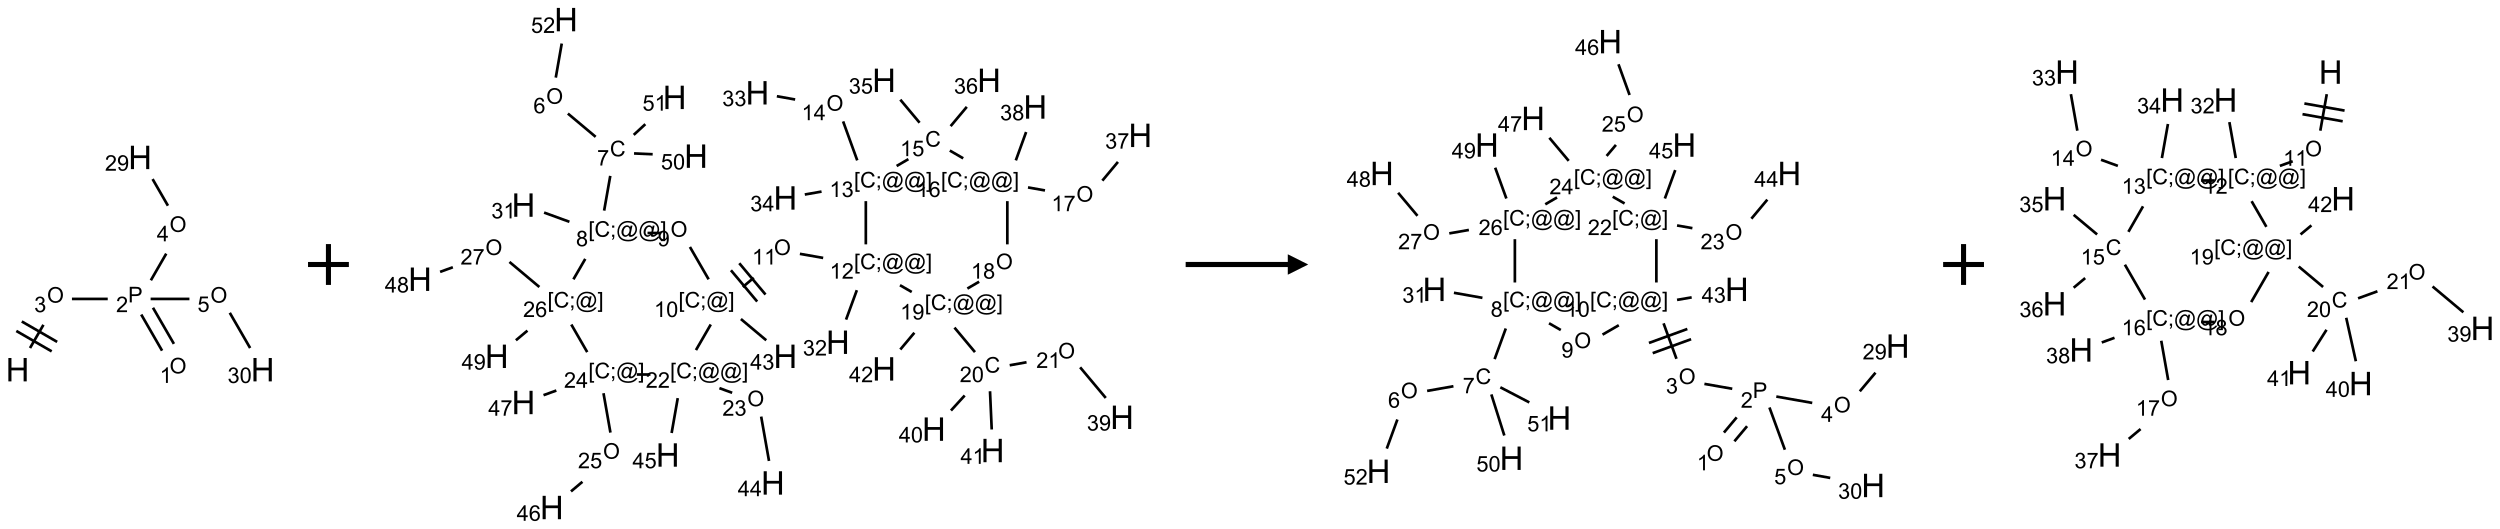 <?xml version="1.0" encoding="UTF-8"?>
<svg xmlns="http://www.w3.org/2000/svg" xmlns:xlink="http://www.w3.org/1999/xlink" width="1224" height="259" viewBox="0 0 1224 259">
<defs>
<g>
<g id="glyph-0-0">
<path d="M 2 0 L 2 -10 L 10 -10 L 10 0 Z M 2.25 -0.25 L 9.75 -0.25 L 9.75 -9.75 L 2.25 -9.75 Z M 2.25 -0.25 "/>
</g>
<g id="glyph-0-1">
<path d="M 1.281 0 L 1.281 -11.453 L 2.797 -11.453 L 2.797 -6.75 L 8.75 -6.75 L 8.75 -11.453 L 10.266 -11.453 L 10.266 0 L 8.75 0 L 8.75 -5.398 L 2.797 -5.398 L 2.797 0 Z M 1.281 0 "/>
</g>
<g id="glyph-1-0">
<path d="M 1.332 0 L 1.332 -6.668 L 6.668 -6.668 L 6.668 0 Z M 1.5 -0.168 L 6.5 -0.168 L 6.5 -6.5 L 1.5 -6.5 Z M 1.5 -0.168 "/>
</g>
<g id="glyph-1-1">
<path d="M 0.516 -3.719 C 0.516 -4.984 0.855 -5.977 1.535 -6.695 C 2.215 -7.414 3.094 -7.77 4.172 -7.77 C 4.875 -7.77 5.512 -7.602 6.078 -7.266 C 6.645 -6.93 7.074 -6.461 7.371 -5.855 C 7.668 -5.254 7.816 -4.57 7.816 -3.809 C 7.816 -3.035 7.66 -2.34 7.348 -1.73 C 7.035 -1.117 6.594 -0.656 6.02 -0.34 C 5.449 -0.027 4.828 0.129 4.168 0.129 C 3.449 0.129 2.805 -0.043 2.238 -0.391 C 1.672 -0.738 1.246 -1.211 0.953 -1.812 C 0.66 -2.414 0.516 -3.047 0.516 -3.719 Z M 1.559 -3.703 C 1.559 -2.781 1.805 -2.059 2.301 -1.527 C 2.793 -1 3.414 -0.734 4.16 -0.734 C 4.922 -0.734 5.547 -1 6.039 -1.535 C 6.531 -2.07 6.777 -2.828 6.777 -3.812 C 6.777 -4.434 6.672 -4.977 6.461 -5.441 C 6.25 -5.902 5.945 -6.262 5.539 -6.52 C 5.133 -6.773 4.68 -6.902 4.176 -6.902 C 3.461 -6.902 2.848 -6.656 2.332 -6.164 C 1.816 -5.672 1.559 -4.852 1.559 -3.703 Z M 1.559 -3.703 "/>
</g>
<g id="glyph-1-2">
<path d="M 0.449 -2.016 L 1.387 -2.141 C 1.492 -1.609 1.676 -1.227 1.934 -0.992 C 2.191 -0.758 2.508 -0.641 2.879 -0.641 C 3.32 -0.641 3.695 -0.793 3.996 -1.098 C 4.301 -1.402 4.453 -1.781 4.453 -2.234 C 4.453 -2.664 4.312 -3.02 4.031 -3.301 C 3.75 -3.578 3.391 -3.719 2.957 -3.719 C 2.781 -3.719 2.562 -3.684 2.297 -3.613 L 2.402 -4.438 C 2.465 -4.43 2.516 -4.426 2.551 -4.426 C 2.949 -4.426 3.312 -4.531 3.629 -4.738 C 3.949 -4.949 4.109 -5.27 4.109 -5.703 C 4.109 -6.047 3.992 -6.332 3.762 -6.559 C 3.527 -6.785 3.227 -6.895 2.859 -6.895 C 2.496 -6.895 2.191 -6.781 1.949 -6.551 C 1.707 -6.324 1.547 -5.98 1.48 -5.52 L 0.543 -5.688 C 0.656 -6.316 0.918 -6.805 1.324 -7.148 C 1.73 -7.492 2.234 -7.668 2.84 -7.668 C 3.254 -7.668 3.641 -7.578 3.988 -7.398 C 4.34 -7.219 4.609 -6.977 4.793 -6.668 C 4.98 -6.359 5.074 -6.031 5.074 -5.684 C 5.074 -5.352 4.984 -5.051 4.809 -4.781 C 4.629 -4.512 4.367 -4.297 4.02 -4.137 C 4.473 -4.031 4.824 -3.816 5.074 -3.488 C 5.324 -3.16 5.449 -2.75 5.449 -2.254 C 5.449 -1.59 5.203 -1.023 4.719 -0.559 C 4.234 -0.098 3.617 0.137 2.875 0.137 C 2.203 0.137 1.648 -0.062 1.207 -0.465 C 0.762 -0.863 0.512 -1.379 0.449 -2.016 Z M 0.449 -2.016 "/>
</g>
<g id="glyph-1-3">
<path d="M 0.824 0 L 0.824 -7.637 L 3.703 -7.637 C 4.211 -7.637 4.598 -7.609 4.863 -7.562 C 5.238 -7.5 5.555 -7.383 5.809 -7.207 C 6.062 -7.031 6.266 -6.785 6.418 -6.469 C 6.574 -6.152 6.652 -5.805 6.652 -5.426 C 6.652 -4.777 6.445 -4.227 6.031 -3.777 C 5.617 -3.328 4.871 -3.105 3.793 -3.105 L 1.832 -3.105 L 1.832 0 Z M 1.832 -4.004 L 3.809 -4.004 C 4.461 -4.004 4.922 -4.125 5.199 -4.371 C 5.473 -4.613 5.609 -4.953 5.609 -5.395 C 5.609 -5.715 5.527 -5.988 5.367 -6.215 C 5.207 -6.441 4.992 -6.594 4.73 -6.668 C 4.559 -6.711 4.246 -6.734 3.785 -6.734 L 1.832 -6.734 Z M 1.832 -4.004 "/>
</g>
<g id="glyph-1-4">
<path d="M 5.371 -0.902 L 5.371 0 L 0.324 0 C 0.316 -0.227 0.352 -0.441 0.434 -0.652 C 0.562 -0.996 0.766 -1.332 1.051 -1.668 C 1.332 -2 1.742 -2.387 2.277 -2.824 C 3.105 -3.504 3.668 -4.043 3.957 -4.441 C 4.25 -4.84 4.395 -5.215 4.395 -5.566 C 4.395 -5.938 4.262 -6.254 3.996 -6.508 C 3.73 -6.762 3.387 -6.891 2.957 -6.891 C 2.508 -6.891 2.145 -6.754 1.875 -6.484 C 1.605 -6.215 1.469 -5.84 1.465 -5.359 L 0.5 -5.457 C 0.566 -6.176 0.812 -6.727 1.246 -7.102 C 1.676 -7.477 2.254 -7.668 2.98 -7.668 C 3.711 -7.668 4.293 -7.465 4.719 -7.059 C 5.145 -6.652 5.359 -6.148 5.359 -5.547 C 5.359 -5.242 5.297 -4.941 5.172 -4.645 C 5.047 -4.352 4.84 -4.039 4.551 -3.715 C 4.262 -3.387 3.777 -2.938 3.105 -2.371 C 2.543 -1.898 2.18 -1.578 2.02 -1.41 C 1.859 -1.242 1.73 -1.07 1.625 -0.902 Z M 5.371 -0.902 "/>
</g>
<g id="glyph-1-5">
<path d="M 3.973 0 L 3.035 0 L 3.035 -5.973 C 2.809 -5.758 2.516 -5.543 2.148 -5.328 C 1.781 -5.113 1.453 -4.953 1.16 -4.844 L 1.16 -5.75 C 1.684 -5.996 2.145 -6.297 2.535 -6.645 C 2.93 -6.996 3.207 -7.336 3.371 -7.668 L 3.973 -7.668 Z M 3.973 0 "/>
</g>
<g id="glyph-1-6">
<path d="M 3.449 0 L 3.449 -1.828 L 0.137 -1.828 L 0.137 -2.688 L 3.621 -7.637 L 4.387 -7.637 L 4.387 -2.688 L 5.418 -2.688 L 5.418 -1.828 L 4.387 -1.828 L 4.387 0 Z M 3.449 -2.688 L 3.449 -6.129 L 1.059 -2.688 Z M 3.449 -2.688 "/>
</g>
<g id="glyph-1-7">
<path d="M 0.582 -1.766 L 1.484 -1.848 C 1.562 -1.426 1.707 -1.117 1.922 -0.926 C 2.137 -0.734 2.414 -0.641 2.75 -0.641 C 3.039 -0.641 3.289 -0.707 3.508 -0.84 C 3.727 -0.973 3.902 -1.148 4.043 -1.367 C 4.18 -1.586 4.297 -1.887 4.391 -2.262 C 4.484 -2.637 4.531 -3.016 4.531 -3.406 C 4.531 -3.449 4.531 -3.512 4.527 -3.594 C 4.34 -3.297 4.082 -3.055 3.758 -2.867 C 3.434 -2.68 3.082 -2.59 2.703 -2.59 C 2.07 -2.59 1.535 -2.816 1.098 -3.277 C 0.66 -3.734 0.441 -4.34 0.441 -5.09 C 0.441 -5.863 0.672 -6.484 1.129 -6.957 C 1.586 -7.43 2.156 -7.668 2.844 -7.668 C 3.34 -7.668 3.793 -7.531 4.207 -7.266 C 4.617 -7 4.93 -6.617 5.145 -6.121 C 5.355 -5.629 5.465 -4.91 5.465 -3.973 C 5.465 -2.996 5.359 -2.223 5.145 -1.645 C 4.934 -1.066 4.617 -0.625 4.199 -0.324 C 3.781 -0.02 3.293 0.129 2.73 0.129 C 2.133 0.129 1.645 -0.035 1.266 -0.367 C 0.887 -0.699 0.66 -1.164 0.582 -1.766 Z M 4.422 -5.137 C 4.422 -5.676 4.277 -6.102 3.992 -6.418 C 3.707 -6.734 3.359 -6.891 2.957 -6.891 C 2.543 -6.891 2.18 -6.719 1.871 -6.379 C 1.562 -6.039 1.406 -5.598 1.406 -5.059 C 1.406 -4.57 1.555 -4.176 1.848 -3.871 C 2.141 -3.566 2.5 -3.418 2.934 -3.418 C 3.367 -3.418 3.723 -3.57 4.004 -3.871 C 4.281 -4.176 4.422 -4.598 4.422 -5.137 Z M 4.422 -5.137 "/>
</g>
<g id="glyph-1-8">
<path d="M 0.441 -2 L 1.426 -2.082 C 1.5 -1.605 1.668 -1.242 1.934 -1.004 C 2.199 -0.762 2.52 -0.641 2.895 -0.641 C 3.348 -0.641 3.73 -0.812 4.043 -1.152 C 4.355 -1.492 4.512 -1.941 4.512 -2.504 C 4.512 -3.039 4.359 -3.461 4.059 -3.77 C 3.758 -4.078 3.367 -4.234 2.879 -4.234 C 2.578 -4.234 2.305 -4.164 2.062 -4.027 C 1.82 -3.891 1.629 -3.715 1.488 -3.496 L 0.609 -3.609 L 1.348 -7.531 L 5.145 -7.531 L 5.145 -6.637 L 2.098 -6.637 L 1.688 -4.582 C 2.145 -4.902 2.625 -5.062 3.129 -5.062 C 3.797 -5.062 4.359 -4.832 4.816 -4.371 C 5.277 -3.91 5.504 -3.312 5.504 -2.59 C 5.504 -1.898 5.305 -1.301 4.902 -0.797 C 4.41 -0.18 3.742 0.129 2.895 0.129 C 2.199 0.129 1.633 -0.062 1.195 -0.453 C 0.758 -0.844 0.504 -1.359 0.441 -2 Z M 0.441 -2 "/>
</g>
<g id="glyph-1-9">
<path d="M 0.441 -3.766 C 0.441 -4.668 0.535 -5.395 0.723 -5.945 C 0.906 -6.496 1.184 -6.922 1.551 -7.219 C 1.918 -7.516 2.375 -7.668 2.934 -7.668 C 3.344 -7.668 3.703 -7.586 4.012 -7.418 C 4.32 -7.254 4.574 -7.016 4.777 -6.707 C 4.977 -6.395 5.137 -6.016 5.25 -5.57 C 5.363 -5.125 5.422 -4.523 5.422 -3.766 C 5.422 -2.871 5.328 -2.148 5.145 -1.598 C 4.961 -1.047 4.688 -0.621 4.32 -0.32 C 3.953 -0.02 3.492 0.129 2.934 0.129 C 2.195 0.129 1.617 -0.133 1.199 -0.66 C 0.695 -1.297 0.441 -2.332 0.441 -3.766 Z M 1.406 -3.766 C 1.406 -2.512 1.555 -1.68 1.848 -1.262 C 2.141 -0.848 2.5 -0.641 2.934 -0.641 C 3.363 -0.641 3.727 -0.848 4.02 -1.266 C 4.312 -1.684 4.457 -2.516 4.457 -3.766 C 4.457 -5.023 4.312 -5.859 4.02 -6.27 C 3.727 -6.684 3.359 -6.891 2.922 -6.891 C 2.492 -6.891 2.148 -6.707 1.891 -6.344 C 1.566 -5.879 1.406 -5.02 1.406 -3.766 Z M 1.406 -3.766 "/>
</g>
<g id="glyph-1-10">
<path d="M 5.309 -5.766 L 4.375 -5.691 C 4.293 -6.059 4.172 -6.328 4.02 -6.496 C 3.766 -6.762 3.453 -6.895 3.082 -6.895 C 2.785 -6.895 2.523 -6.812 2.297 -6.645 C 2 -6.43 1.77 -6.117 1.598 -5.703 C 1.43 -5.289 1.34 -4.703 1.332 -3.938 C 1.559 -4.281 1.836 -4.535 2.16 -4.703 C 2.488 -4.871 2.828 -4.953 3.188 -4.953 C 3.812 -4.953 4.344 -4.723 4.785 -4.262 C 5.223 -3.801 5.441 -3.207 5.441 -2.48 C 5.441 -2 5.34 -1.555 5.133 -1.145 C 4.926 -0.73 4.641 -0.418 4.281 -0.199 C 3.922 0.02 3.512 0.129 3.051 0.129 C 2.27 0.129 1.633 -0.156 1.141 -0.73 C 0.648 -1.305 0.402 -2.254 0.402 -3.574 C 0.402 -5.051 0.672 -6.121 1.219 -6.793 C 1.695 -7.375 2.336 -7.668 3.141 -7.668 C 3.742 -7.668 4.234 -7.5 4.617 -7.16 C 5 -6.824 5.23 -6.359 5.309 -5.766 Z M 1.48 -2.473 C 1.48 -2.152 1.547 -1.844 1.684 -1.547 C 1.82 -1.25 2.016 -1.027 2.262 -0.871 C 2.508 -0.719 2.766 -0.641 3.035 -0.641 C 3.434 -0.641 3.773 -0.801 4.059 -1.121 C 4.344 -1.441 4.484 -1.875 4.484 -2.422 C 4.484 -2.949 4.344 -3.367 4.062 -3.668 C 3.781 -3.973 3.426 -4.125 3 -4.125 C 2.578 -4.125 2.219 -3.973 1.922 -3.668 C 1.625 -3.363 1.48 -2.969 1.48 -2.473 Z M 1.48 -2.473 "/>
</g>
<g id="glyph-1-11">
<path d="M 6.27 -2.676 L 7.281 -2.422 C 7.07 -1.594 6.688 -0.961 6.137 -0.523 C 5.586 -0.086 4.914 0.129 4.121 0.129 C 3.297 0.129 2.629 -0.039 2.113 -0.371 C 1.598 -0.707 1.203 -1.191 0.934 -1.828 C 0.664 -2.465 0.531 -3.145 0.531 -3.875 C 0.531 -4.672 0.684 -5.363 0.988 -5.957 C 1.293 -6.547 1.723 -6.996 2.285 -7.305 C 2.844 -7.613 3.461 -7.766 4.137 -7.766 C 4.898 -7.766 5.543 -7.57 6.062 -7.184 C 6.582 -6.793 6.945 -6.246 7.152 -5.543 L 6.156 -5.309 C 5.98 -5.863 5.723 -6.266 5.387 -6.52 C 5.051 -6.773 4.625 -6.902 4.113 -6.902 C 3.527 -6.902 3.039 -6.762 2.645 -6.48 C 2.25 -6.199 1.973 -5.82 1.812 -5.348 C 1.652 -4.871 1.574 -4.383 1.574 -3.879 C 1.574 -3.23 1.668 -2.664 1.855 -2.18 C 2.047 -1.695 2.34 -1.332 2.738 -1.094 C 3.137 -0.855 3.57 -0.734 4.035 -0.734 C 4.602 -0.734 5.082 -0.898 5.473 -1.223 C 5.867 -1.551 6.133 -2.035 6.27 -2.676 Z M 6.27 -2.676 "/>
</g>
<g id="glyph-1-12">
<path d="M 0.504 -6.637 L 0.504 -7.535 L 5.449 -7.535 L 5.449 -6.809 C 4.961 -6.289 4.48 -5.602 4.004 -4.746 C 3.527 -3.887 3.156 -3.004 2.895 -2.098 C 2.707 -1.461 2.59 -0.762 2.535 0 L 1.574 0 C 1.582 -0.602 1.703 -1.328 1.926 -2.176 C 2.152 -3.027 2.477 -3.848 2.898 -4.637 C 3.32 -5.426 3.77 -6.094 4.246 -6.637 Z M 0.504 -6.637 "/>
</g>
<g id="glyph-1-13">
<path d="M 0.723 2.121 L 0.723 -7.637 L 2.793 -7.637 L 2.793 -6.859 L 1.66 -6.859 L 1.66 1.344 L 2.793 1.344 L 2.793 2.121 Z M 0.723 2.121 "/>
</g>
<g id="glyph-1-14">
<path d="M 0.949 -4.465 L 0.949 -5.531 L 2.016 -5.531 L 2.016 -4.465 Z M 0.949 0 L 0.949 -1.066 L 2.016 -1.066 L 2.016 0 C 2.016 0.391 1.945 0.711 1.809 0.949 C 1.668 1.191 1.449 1.379 1.145 1.512 L 0.887 1.109 C 1.082 1.023 1.23 0.895 1.324 0.727 C 1.418 0.559 1.469 0.316 1.48 0 Z M 0.949 0 "/>
</g>
<g id="glyph-1-15">
<path d="M 6.047 -0.848 C 5.82 -0.59 5.57 -0.379 5.289 -0.223 C 5.008 -0.062 4.73 0.016 4.449 0.016 C 4.141 0.016 3.84 -0.074 3.547 -0.254 C 3.254 -0.434 3.02 -0.715 2.836 -1.09 C 2.652 -1.465 2.562 -1.875 2.562 -2.324 C 2.562 -2.875 2.703 -3.43 2.988 -3.98 C 3.27 -4.535 3.621 -4.953 4.043 -5.23 C 4.461 -5.508 4.871 -5.645 5.266 -5.645 C 5.566 -5.645 5.855 -5.566 6.129 -5.41 C 6.402 -5.25 6.641 -5.012 6.84 -4.688 L 7.016 -5.496 L 7.949 -5.496 L 7.199 -2 C 7.094 -1.516 7.043 -1.246 7.043 -1.191 C 7.043 -1.098 7.078 -1.02 7.148 -0.949 C 7.219 -0.883 7.305 -0.848 7.406 -0.848 C 7.59 -0.848 7.832 -0.953 8.129 -1.168 C 8.527 -1.445 8.84 -1.816 9.07 -2.285 C 9.301 -2.75 9.418 -3.234 9.418 -3.73 C 9.418 -4.309 9.27 -4.852 8.973 -5.355 C 8.676 -5.859 8.23 -6.262 7.645 -6.562 C 7.055 -6.863 6.406 -7.016 5.691 -7.016 C 4.879 -7.016 4.137 -6.824 3.465 -6.445 C 2.793 -6.066 2.273 -5.52 1.902 -4.809 C 1.535 -4.098 1.348 -3.34 1.348 -2.527 C 1.348 -1.676 1.535 -0.941 1.902 -0.328 C 2.273 0.285 2.809 0.742 3.508 1.035 C 4.207 1.328 4.984 1.473 5.832 1.473 C 6.742 1.473 7.504 1.32 8.121 1.016 C 8.734 0.711 9.195 0.34 9.5 -0.098 L 10.441 -0.098 C 10.266 0.266 9.961 0.637 9.531 1.016 C 9.102 1.395 8.59 1.695 7.996 1.914 C 7.402 2.133 6.688 2.246 5.848 2.246 C 5.078 2.246 4.367 2.145 3.715 1.949 C 3.066 1.75 2.512 1.453 2.051 1.055 C 1.594 0.656 1.25 0.199 1.016 -0.316 C 0.723 -0.973 0.578 -1.684 0.578 -2.441 C 0.578 -3.289 0.75 -4.098 1.098 -4.863 C 1.523 -5.805 2.125 -6.527 2.902 -7.027 C 3.684 -7.527 4.629 -7.777 5.738 -7.777 C 6.602 -7.777 7.375 -7.602 8.059 -7.246 C 8.746 -6.895 9.285 -6.371 9.684 -5.672 C 10.02 -5.07 10.188 -4.418 10.188 -3.715 C 10.188 -2.707 9.832 -1.812 9.125 -1.031 C 8.492 -0.328 7.801 0.02 7.051 0.02 C 6.812 0.02 6.617 -0.016 6.473 -0.09 C 6.324 -0.16 6.215 -0.266 6.145 -0.402 C 6.102 -0.488 6.066 -0.637 6.047 -0.848 Z M 3.527 -2.262 C 3.527 -1.785 3.641 -1.414 3.863 -1.152 C 4.09 -0.887 4.348 -0.754 4.641 -0.754 C 4.836 -0.754 5.039 -0.812 5.254 -0.93 C 5.469 -1.047 5.676 -1.219 5.871 -1.449 C 6.066 -1.676 6.23 -1.969 6.355 -2.32 C 6.48 -2.672 6.543 -3.027 6.543 -3.379 C 6.543 -3.852 6.426 -4.219 6.191 -4.48 C 5.957 -4.738 5.672 -4.871 5.332 -4.871 C 5.109 -4.871 4.902 -4.812 4.707 -4.699 C 4.512 -4.586 4.32 -4.406 4.137 -4.156 C 3.953 -3.906 3.805 -3.602 3.691 -3.246 C 3.582 -2.887 3.527 -2.559 3.527 -2.262 Z M 3.527 -2.262 "/>
</g>
<g id="glyph-1-16">
<path d="M 2.27 2.121 L 0.203 2.121 L 0.203 1.344 L 1.332 1.344 L 1.332 -6.859 L 0.203 -6.859 L 0.203 -7.637 L 2.27 -7.637 Z M 2.27 2.121 "/>
</g>
<g id="glyph-1-17">
<path d="M 1.887 -4.141 C 1.496 -4.281 1.207 -4.484 1.02 -4.75 C 0.832 -5.016 0.738 -5.328 0.738 -5.699 C 0.738 -6.254 0.938 -6.719 1.34 -7.098 C 1.738 -7.477 2.27 -7.668 2.934 -7.668 C 3.598 -7.668 4.137 -7.473 4.543 -7.086 C 4.949 -6.699 5.152 -6.227 5.152 -5.672 C 5.152 -5.316 5.059 -5.008 4.871 -4.746 C 4.688 -4.484 4.406 -4.281 4.027 -4.141 C 4.496 -3.988 4.852 -3.742 5.098 -3.402 C 5.34 -3.062 5.465 -2.656 5.465 -2.184 C 5.465 -1.531 5.234 -0.98 4.77 -0.535 C 4.309 -0.09 3.703 0.129 2.949 0.129 C 2.195 0.129 1.586 -0.094 1.125 -0.539 C 0.664 -0.984 0.434 -1.543 0.434 -2.207 C 0.434 -2.703 0.559 -3.121 0.809 -3.457 C 1.062 -3.793 1.422 -4.02 1.887 -4.141 Z M 1.699 -5.73 C 1.699 -5.367 1.812 -5.074 2.047 -4.844 C 2.281 -4.613 2.582 -4.5 2.953 -4.5 C 3.312 -4.5 3.609 -4.613 3.84 -4.84 C 4.07 -5.066 4.188 -5.348 4.188 -5.676 C 4.188 -6.02 4.07 -6.309 3.832 -6.543 C 3.594 -6.777 3.297 -6.895 2.941 -6.895 C 2.586 -6.895 2.289 -6.781 2.051 -6.551 C 1.816 -6.324 1.699 -6.047 1.699 -5.73 Z M 1.395 -2.203 C 1.395 -1.938 1.461 -1.676 1.586 -1.426 C 1.711 -1.176 1.902 -0.984 2.152 -0.848 C 2.402 -0.711 2.672 -0.641 2.957 -0.641 C 3.406 -0.641 3.777 -0.785 4.066 -1.074 C 4.359 -1.363 4.504 -1.727 4.504 -2.172 C 4.504 -2.625 4.355 -2.996 4.055 -3.293 C 3.754 -3.586 3.379 -3.734 2.926 -3.734 C 2.484 -3.734 2.121 -3.59 1.832 -3.297 C 1.543 -3.004 1.395 -2.641 1.395 -2.203 Z M 1.395 -2.203 "/>
</g>
</g>
</defs>
<path fill="none" stroke-width="0.033" stroke-linecap="butt" stroke-linejoin="miter" stroke="rgb(0%, 0%, 0%)" stroke-opacity="1" stroke-miterlimit="10" d="M 0.153 2.333 L 0.317 2.049 " transform="matrix(40, 0, 0, 40, 8.584, 77.074)"/>
<path fill="none" stroke-width="0.033" stroke-linecap="butt" stroke-linejoin="miter" stroke="rgb(0%, 0%, 0%)" stroke-opacity="1" stroke-miterlimit="10" d="M 0.485 2.258 L 0.052 2.008 " transform="matrix(40, 0, 0, 40, 8.584, 77.074)"/>
<path fill="none" stroke-width="0.033" stroke-linecap="butt" stroke-linejoin="miter" stroke="rgb(0%, 0%, 0%)" stroke-opacity="1" stroke-miterlimit="10" d="M 0.418 2.374 L -0.015 2.124 " transform="matrix(40, 0, 0, 40, 8.584, 77.074)"/>
<path fill="none" stroke-width="0.033" stroke-linecap="butt" stroke-linejoin="miter" stroke="rgb(0%, 0%, 0%)" stroke-opacity="1" stroke-miterlimit="10" d="M 0.666 1.732 L 1.104 1.732 " transform="matrix(40, 0, 0, 40, 8.584, 77.074)"/>
<path fill="none" stroke-width="0.033" stroke-linecap="butt" stroke-linejoin="miter" stroke="rgb(0%, 0%, 0%)" stroke-opacity="1" stroke-miterlimit="10" d="M 1.514 1.923 L 1.769 2.365 " transform="matrix(40, 0, 0, 40, 8.584, 77.074)"/>
<path fill="none" stroke-width="0.033" stroke-linecap="butt" stroke-linejoin="miter" stroke="rgb(0%, 0%, 0%)" stroke-opacity="1" stroke-miterlimit="10" d="M 1.658 1.84 L 1.914 2.282 " transform="matrix(40, 0, 0, 40, 8.584, 77.074)"/>
<path fill="none" stroke-width="0.033" stroke-linecap="butt" stroke-linejoin="miter" stroke="rgb(0%, 0%, 0%)" stroke-opacity="1" stroke-miterlimit="10" d="M 1.632 1.504 L 1.82 1.178 " transform="matrix(40, 0, 0, 40, 8.584, 77.074)"/>
<path fill="none" stroke-width="0.033" stroke-linecap="butt" stroke-linejoin="miter" stroke="rgb(0%, 0%, 0%)" stroke-opacity="1" stroke-miterlimit="10" d="M 1.841 0.591 L 1.653 0.265 " transform="matrix(40, 0, 0, 40, 8.584, 77.074)"/>
<path fill="none" stroke-width="0.033" stroke-linecap="butt" stroke-linejoin="miter" stroke="rgb(0%, 0%, 0%)" stroke-opacity="1" stroke-miterlimit="10" d="M 1.629 1.732 L 2.104 1.732 " transform="matrix(40, 0, 0, 40, 8.584, 77.074)"/>
<path fill="none" stroke-width="0.033" stroke-linecap="butt" stroke-linejoin="miter" stroke="rgb(0%, 0%, 0%)" stroke-opacity="1" stroke-miterlimit="10" d="M 2.598 1.902 L 2.847 2.333 " transform="matrix(40, 0, 0, 40, 8.584, 77.074)"/>
<g fill="rgb(0%, 0%, 0%)" fill-opacity="1">
<use xlink:href="#glyph-0-1" x="2.812" y="186.727"/>
</g>
<g fill="rgb(0%, 0%, 0%)" fill-opacity="1">
<use xlink:href="#glyph-1-1" x="23.008" y="148.203"/>
</g>
<g fill="rgb(0%, 0%, 0%)" fill-opacity="1">
<use xlink:href="#glyph-1-2" x="16.738" y="152.836"/>
</g>
<g fill="rgb(0%, 0%, 0%)" fill-opacity="1">
<use xlink:href="#glyph-1-3" x="62.699" y="148.066"/>
</g>
<g fill="rgb(0%, 0%, 0%)" fill-opacity="1">
<use xlink:href="#glyph-1-4" x="56.82" y="152.836"/>
</g>
<g fill="rgb(0%, 0%, 0%)" fill-opacity="1">
<use xlink:href="#glyph-1-1" x="83.008" y="182.848"/>
</g>
<g fill="rgb(0%, 0%, 0%)" fill-opacity="1">
<use xlink:href="#glyph-1-5" x="78.211" y="187.477"/>
</g>
<g fill="rgb(0%, 0%, 0%)" fill-opacity="1">
<use xlink:href="#glyph-1-1" x="83.008" y="113.562"/>
</g>
<g fill="rgb(0%, 0%, 0%)" fill-opacity="1">
<use xlink:href="#glyph-1-6" x="76.77" y="118.164"/>
</g>
<g fill="rgb(0%, 0%, 0%)" fill-opacity="1">
<use xlink:href="#glyph-0-1" x="62.812" y="82.801"/>
</g>
<g fill="rgb(0%, 0%, 0%)" fill-opacity="1">
<use xlink:href="#glyph-1-4" x="51.363" y="83.594"/>
<use xlink:href="#glyph-1-7" x="57.296" y="83.594"/>
</g>
<g fill="rgb(0%, 0%, 0%)" fill-opacity="1">
<use xlink:href="#glyph-1-1" x="103.008" y="148.203"/>
</g>
<g fill="rgb(0%, 0%, 0%)" fill-opacity="1">
<use xlink:href="#glyph-1-8" x="96.68" y="152.703"/>
</g>
<g fill="rgb(0%, 0%, 0%)" fill-opacity="1">
<use xlink:href="#glyph-0-1" x="122.812" y="186.727"/>
</g>
<g fill="rgb(0%, 0%, 0%)" fill-opacity="1">
<use xlink:href="#glyph-1-2" x="111.402" y="187.516"/>
<use xlink:href="#glyph-1-9" x="117.335" y="187.516"/>
</g>
<path fill="none" stroke-width="0.062" stroke-linecap="butt" stroke-linejoin="miter" stroke="rgb(0%, 0%, 0%)" stroke-opacity="1" stroke-miterlimit="10" d="M 0 0 L 0.5 0 M 0.25 -0.25 L 0.25 0.25 " transform="matrix(40, 0, 0, 40, 150.807, 129.5)"/>
<path fill="none" stroke-width="0.033" stroke-linecap="butt" stroke-linejoin="miter" stroke="rgb(0%, 0%, 0%)" stroke-opacity="1" stroke-miterlimit="10" d="M 1.81 1.15 L 2.15 1.435 " transform="matrix(40, 0, 0, 40, 205.627, 9.598)"/>
<path fill="none" stroke-width="0.033" stroke-linecap="butt" stroke-linejoin="miter" stroke="rgb(0%, 0%, 0%)" stroke-opacity="1" stroke-miterlimit="10" d="M 2.329 1.913 L 2.254 2.338 " transform="matrix(40, 0, 0, 40, 205.627, 9.598)"/>
<path fill="none" stroke-width="0.033" stroke-linecap="butt" stroke-linejoin="miter" stroke="rgb(0%, 0%, 0%)" stroke-opacity="1" stroke-miterlimit="10" d="M 1.829 2.475 L 1.519 2.362 " transform="matrix(40, 0, 0, 40, 205.627, 9.598)"/>
<path fill="none" stroke-width="0.033" stroke-linecap="butt" stroke-linejoin="miter" stroke="rgb(0%, 0%, 0%)" stroke-opacity="1" stroke-miterlimit="10" d="M 2.785 2.612 L 2.952 2.612 " transform="matrix(40, 0, 0, 40, 205.627, 9.598)"/>
<path fill="none" stroke-width="0.033" stroke-linecap="butt" stroke-linejoin="miter" stroke="rgb(0%, 0%, 0%)" stroke-opacity="1" stroke-miterlimit="10" d="M 3.304 2.783 L 3.533 3.179 " transform="matrix(40, 0, 0, 40, 205.627, 9.598)"/>
<path fill="none" stroke-width="0.033" stroke-linecap="butt" stroke-linejoin="miter" stroke="rgb(0%, 0%, 0%)" stroke-opacity="1" stroke-miterlimit="10" d="M 3.951 3.273 L 4.085 3.16 " transform="matrix(40, 0, 0, 40, 205.627, 9.598)"/>
<path fill="none" stroke-width="0.033" stroke-linecap="butt" stroke-linejoin="miter" stroke="rgb(0%, 0%, 0%)" stroke-opacity="1" stroke-miterlimit="10" d="M 4.229 3.365 L 3.908 2.982 " transform="matrix(40, 0, 0, 40, 205.627, 9.598)"/>
<path fill="none" stroke-width="0.033" stroke-linecap="butt" stroke-linejoin="miter" stroke="rgb(0%, 0%, 0%)" stroke-opacity="1" stroke-miterlimit="10" d="M 4.127 3.451 L 3.806 3.068 " transform="matrix(40, 0, 0, 40, 205.627, 9.598)"/>
<path fill="none" stroke-width="0.033" stroke-linecap="butt" stroke-linejoin="miter" stroke="rgb(0%, 0%, 0%)" stroke-opacity="1" stroke-miterlimit="10" d="M 4.65 2.867 L 4.935 2.917 " transform="matrix(40, 0, 0, 40, 205.627, 9.598)"/>
<path fill="none" stroke-width="0.033" stroke-linecap="butt" stroke-linejoin="miter" stroke="rgb(0%, 0%, 0%)" stroke-opacity="1" stroke-miterlimit="10" d="M 5.347 3.312 L 5.215 3.672 " transform="matrix(40, 0, 0, 40, 205.627, 9.598)"/>
<path fill="none" stroke-width="0.033" stroke-linecap="butt" stroke-linejoin="miter" stroke="rgb(0%, 0%, 0%)" stroke-opacity="1" stroke-miterlimit="10" d="M 5.457 2.751 L 5.457 2.222 " transform="matrix(40, 0, 0, 40, 205.627, 9.598)"/>
<path fill="none" stroke-width="0.033" stroke-linecap="butt" stroke-linejoin="miter" stroke="rgb(0%, 0%, 0%)" stroke-opacity="1" stroke-miterlimit="10" d="M 5.352 1.723 L 5.179 1.246 " transform="matrix(40, 0, 0, 40, 205.627, 9.598)"/>
<path fill="none" stroke-width="0.033" stroke-linecap="butt" stroke-linejoin="miter" stroke="rgb(0%, 0%, 0%)" stroke-opacity="1" stroke-miterlimit="10" d="M 4.592 0.978 L 4.368 0.938 " transform="matrix(40, 0, 0, 40, 205.627, 9.598)"/>
<path fill="none" stroke-width="0.033" stroke-linecap="butt" stroke-linejoin="miter" stroke="rgb(0%, 0%, 0%)" stroke-opacity="1" stroke-miterlimit="10" d="M 4.915 2.105 L 4.71 2.141 " transform="matrix(40, 0, 0, 40, 205.627, 9.598)"/>
<path fill="none" stroke-width="0.033" stroke-linecap="butt" stroke-linejoin="miter" stroke="rgb(0%, 0%, 0%)" stroke-opacity="1" stroke-miterlimit="10" d="M 5.834 1.792 L 5.978 1.708 " transform="matrix(40, 0, 0, 40, 205.627, 9.598)"/>
<path fill="none" stroke-width="0.033" stroke-linecap="butt" stroke-linejoin="miter" stroke="rgb(0%, 0%, 0%)" stroke-opacity="1" stroke-miterlimit="10" d="M 6.115 1.262 L 5.879 0.98 " transform="matrix(40, 0, 0, 40, 205.627, 9.598)"/>
<path fill="none" stroke-width="0.033" stroke-linecap="butt" stroke-linejoin="miter" stroke="rgb(0%, 0%, 0%)" stroke-opacity="1" stroke-miterlimit="10" d="M 6.495 1.304 L 6.693 1.068 " transform="matrix(40, 0, 0, 40, 205.627, 9.598)"/>
<path fill="none" stroke-width="0.033" stroke-linecap="butt" stroke-linejoin="miter" stroke="rgb(0%, 0%, 0%)" stroke-opacity="1" stroke-miterlimit="10" d="M 6.485 1.603 L 6.649 1.698 " transform="matrix(40, 0, 0, 40, 205.627, 9.598)"/>
<path fill="none" stroke-width="0.033" stroke-linecap="butt" stroke-linejoin="miter" stroke="rgb(0%, 0%, 0%)" stroke-opacity="1" stroke-miterlimit="10" d="M 7.442 2.054 L 7.65 2.091 " transform="matrix(40, 0, 0, 40, 205.627, 9.598)"/>
<path fill="none" stroke-width="0.033" stroke-linecap="butt" stroke-linejoin="miter" stroke="rgb(0%, 0%, 0%)" stroke-opacity="1" stroke-miterlimit="10" d="M 8.352 1.971 L 8.543 1.742 " transform="matrix(40, 0, 0, 40, 205.627, 9.598)"/>
<path fill="none" stroke-width="0.033" stroke-linecap="butt" stroke-linejoin="miter" stroke="rgb(0%, 0%, 0%)" stroke-opacity="1" stroke-miterlimit="10" d="M 7.293 1.723 L 7.419 1.376 " transform="matrix(40, 0, 0, 40, 205.627, 9.598)"/>
<path fill="none" stroke-width="0.033" stroke-linecap="butt" stroke-linejoin="miter" stroke="rgb(0%, 0%, 0%)" stroke-opacity="1" stroke-miterlimit="10" d="M 7.189 2.222 L 7.189 2.751 " transform="matrix(40, 0, 0, 40, 205.627, 9.598)"/>
<path fill="none" stroke-width="0.033" stroke-linecap="butt" stroke-linejoin="miter" stroke="rgb(0%, 0%, 0%)" stroke-opacity="1" stroke-miterlimit="10" d="M 6.844 3.208 L 6.7 3.292 " transform="matrix(40, 0, 0, 40, 205.627, 9.598)"/>
<path fill="none" stroke-width="0.033" stroke-linecap="butt" stroke-linejoin="miter" stroke="rgb(0%, 0%, 0%)" stroke-opacity="1" stroke-miterlimit="10" d="M 6.019 3.334 L 5.875 3.251 " transform="matrix(40, 0, 0, 40, 205.627, 9.598)"/>
<path fill="none" stroke-width="0.033" stroke-linecap="butt" stroke-linejoin="miter" stroke="rgb(0%, 0%, 0%)" stroke-opacity="1" stroke-miterlimit="10" d="M 6.542 3.77 L 6.793 4.07 " transform="matrix(40, 0, 0, 40, 205.627, 9.598)"/>
<path fill="none" stroke-width="0.033" stroke-linecap="butt" stroke-linejoin="miter" stroke="rgb(0%, 0%, 0%)" stroke-opacity="1" stroke-miterlimit="10" d="M 7.218 4.231 L 7.424 4.194 " transform="matrix(40, 0, 0, 40, 205.627, 9.598)"/>
<path fill="none" stroke-width="0.033" stroke-linecap="butt" stroke-linejoin="miter" stroke="rgb(0%, 0%, 0%)" stroke-opacity="1" stroke-miterlimit="10" d="M 8.08 4.256 L 8.394 4.631 " transform="matrix(40, 0, 0, 40, 205.627, 9.598)"/>
<path fill="none" stroke-width="0.033" stroke-linecap="butt" stroke-linejoin="miter" stroke="rgb(0%, 0%, 0%)" stroke-opacity="1" stroke-miterlimit="10" d="M 6.667 4.601 L 6.499 4.785 " transform="matrix(40, 0, 0, 40, 205.627, 9.598)"/>
<path fill="none" stroke-width="0.033" stroke-linecap="butt" stroke-linejoin="miter" stroke="rgb(0%, 0%, 0%)" stroke-opacity="1" stroke-miterlimit="10" d="M 6.977 4.549 L 6.998 5.017 " transform="matrix(40, 0, 0, 40, 205.627, 9.598)"/>
<path fill="none" stroke-width="0.033" stroke-linecap="butt" stroke-linejoin="miter" stroke="rgb(0%, 0%, 0%)" stroke-opacity="1" stroke-miterlimit="10" d="M 6.051 3.833 L 5.879 4.038 " transform="matrix(40, 0, 0, 40, 205.627, 9.598)"/>
<path fill="none" stroke-width="0.033" stroke-linecap="butt" stroke-linejoin="miter" stroke="rgb(0%, 0%, 0%)" stroke-opacity="1" stroke-miterlimit="10" d="M 3.928 3.665 L 4.238 3.925 " transform="matrix(40, 0, 0, 40, 205.627, 9.598)"/>
<path fill="none" stroke-width="0.033" stroke-linecap="butt" stroke-linejoin="miter" stroke="rgb(0%, 0%, 0%)" stroke-opacity="1" stroke-miterlimit="10" d="M 3.559 3.732 L 3.378 4.045 " transform="matrix(40, 0, 0, 40, 205.627, 9.598)"/>
<path fill="none" stroke-width="0.033" stroke-linecap="butt" stroke-linejoin="miter" stroke="rgb(0%, 0%, 0%)" stroke-opacity="1" stroke-miterlimit="10" d="M 3.665 4.511 L 3.821 4.568 " transform="matrix(40, 0, 0, 40, 205.627, 9.598)"/>
<path fill="none" stroke-width="0.033" stroke-linecap="butt" stroke-linejoin="miter" stroke="rgb(0%, 0%, 0%)" stroke-opacity="1" stroke-miterlimit="10" d="M 4.176 4.859 L 4.272 5.402 " transform="matrix(40, 0, 0, 40, 205.627, 9.598)"/>
<path fill="none" stroke-width="0.033" stroke-linecap="butt" stroke-linejoin="miter" stroke="rgb(0%, 0%, 0%)" stroke-opacity="1" stroke-miterlimit="10" d="M 3.155 4.633 L 3.08 5.06 " transform="matrix(40, 0, 0, 40, 205.627, 9.598)"/>
<path fill="none" stroke-width="0.033" stroke-linecap="butt" stroke-linejoin="miter" stroke="rgb(0%, 0%, 0%)" stroke-opacity="1" stroke-miterlimit="10" d="M 2.821 4.344 L 2.654 4.344 " transform="matrix(40, 0, 0, 40, 205.627, 9.598)"/>
<path fill="none" stroke-width="0.033" stroke-linecap="butt" stroke-linejoin="miter" stroke="rgb(0%, 0%, 0%)" stroke-opacity="1" stroke-miterlimit="10" d="M 2.246 4.573 L 2.331 5.055 " transform="matrix(40, 0, 0, 40, 205.627, 9.598)"/>
<path fill="none" stroke-width="0.033" stroke-linecap="butt" stroke-linejoin="miter" stroke="rgb(0%, 0%, 0%)" stroke-opacity="1" stroke-miterlimit="10" d="M 1.988 5.657 L 1.848 5.775 " transform="matrix(40, 0, 0, 40, 205.627, 9.598)"/>
<path fill="none" stroke-width="0.033" stroke-linecap="butt" stroke-linejoin="miter" stroke="rgb(0%, 0%, 0%)" stroke-opacity="1" stroke-miterlimit="10" d="M 1.669 4.54 L 1.512 4.597 " transform="matrix(40, 0, 0, 40, 205.627, 9.598)"/>
<path fill="none" stroke-width="0.033" stroke-linecap="butt" stroke-linejoin="miter" stroke="rgb(0%, 0%, 0%)" stroke-opacity="1" stroke-miterlimit="10" d="M 2.047 4.07 L 1.852 3.732 " transform="matrix(40, 0, 0, 40, 205.627, 9.598)"/>
<path fill="none" stroke-width="0.033" stroke-linecap="butt" stroke-linejoin="miter" stroke="rgb(0%, 0%, 0%)" stroke-opacity="1" stroke-miterlimit="10" d="M 1.878 3.179 L 2.023 2.929 " transform="matrix(40, 0, 0, 40, 205.627, 9.598)"/>
<path fill="none" stroke-width="0.033" stroke-linecap="butt" stroke-linejoin="miter" stroke="rgb(0%, 0%, 0%)" stroke-opacity="1" stroke-miterlimit="10" d="M 1.461 3.273 L 1.095 2.966 " transform="matrix(40, 0, 0, 40, 205.627, 9.598)"/>
<path fill="none" stroke-width="0.033" stroke-linecap="butt" stroke-linejoin="miter" stroke="rgb(0%, 0%, 0%)" stroke-opacity="1" stroke-miterlimit="10" d="M 0.402 3.031 L 0.246 3.088 " transform="matrix(40, 0, 0, 40, 205.627, 9.598)"/>
<path fill="none" stroke-width="0.033" stroke-linecap="butt" stroke-linejoin="miter" stroke="rgb(0%, 0%, 0%)" stroke-opacity="1" stroke-miterlimit="10" d="M 1.315 3.807 L 1.174 3.925 " transform="matrix(40, 0, 0, 40, 205.627, 9.598)"/>
<path fill="none" stroke-width="0.033" stroke-linecap="butt" stroke-linejoin="miter" stroke="rgb(0%, 0%, 0%)" stroke-opacity="1" stroke-miterlimit="10" d="M 2.62 1.638 L 2.848 1.648 " transform="matrix(40, 0, 0, 40, 205.627, 9.598)"/>
<path fill="none" stroke-width="0.033" stroke-linecap="butt" stroke-linejoin="miter" stroke="rgb(0%, 0%, 0%)" stroke-opacity="1" stroke-miterlimit="10" d="M 2.616 1.411 L 2.758 1.28 " transform="matrix(40, 0, 0, 40, 205.627, 9.598)"/>
<path fill="none" stroke-width="0.033" stroke-linecap="butt" stroke-linejoin="miter" stroke="rgb(0%, 0%, 0%)" stroke-opacity="1" stroke-miterlimit="10" d="M 1.662 0.71 L 1.735 0.293 " transform="matrix(40, 0, 0, 40, 205.627, 9.598)"/>
<g fill="rgb(0%, 0%, 0%)" fill-opacity="1">
<use xlink:href="#glyph-1-1" x="267.406" y="50.84"/>
</g>
<g fill="rgb(0%, 0%, 0%)" fill-opacity="1">
<use xlink:href="#glyph-1-10" x="261.145" y="55.469"/>
</g>
<g fill="rgb(0%, 0%, 0%)" fill-opacity="1">
<use xlink:href="#glyph-1-11" x="298.586" y="76.547"/>
</g>
<g fill="rgb(0%, 0%, 0%)" fill-opacity="1">
<use xlink:href="#glyph-1-12" x="292.332" y="81.055"/>
</g>
<g fill="rgb(0%, 0%, 0%)" fill-opacity="1">
<use xlink:href="#glyph-1-13" x="288.07" y="115.945"/>
<use xlink:href="#glyph-1-11" x="291.034" y="115.945"/>
<use xlink:href="#glyph-1-14" x="298.737" y="115.945"/>
<use xlink:href="#glyph-1-15" x="301.701" y="115.945"/>
<use xlink:href="#glyph-1-15" x="312.529" y="115.945"/>
<use xlink:href="#glyph-1-16" x="323.357" y="115.945"/>
</g>
<g fill="rgb(0%, 0%, 0%)" fill-opacity="1">
<use xlink:href="#glyph-1-17" x="281.996" y="120.574"/>
</g>
<g fill="rgb(0%, 0%, 0%)" fill-opacity="1">
<use xlink:href="#glyph-0-1" x="250.496" y="106.141"/>
</g>
<g fill="rgb(0%, 0%, 0%)" fill-opacity="1">
<use xlink:href="#glyph-1-2" x="240.535" y="106.934"/>
<use xlink:href="#glyph-1-5" x="246.467" y="106.934"/>
</g>
<g fill="rgb(0%, 0%, 0%)" fill-opacity="1">
<use xlink:href="#glyph-1-1" x="328.281" y="115.941"/>
</g>
<g fill="rgb(0%, 0%, 0%)" fill-opacity="1">
<use xlink:href="#glyph-1-7" x="321.996" y="120.574"/>
</g>
<g fill="rgb(0%, 0%, 0%)" fill-opacity="1">
<use xlink:href="#glyph-1-13" x="332.188" y="150.586"/>
<use xlink:href="#glyph-1-11" x="335.151" y="150.586"/>
<use xlink:href="#glyph-1-14" x="342.854" y="150.586"/>
<use xlink:href="#glyph-1-15" x="345.818" y="150.586"/>
<use xlink:href="#glyph-1-16" x="356.646" y="150.586"/>
</g>
<g fill="rgb(0%, 0%, 0%)" fill-opacity="1">
<use xlink:href="#glyph-1-5" x="320.227" y="155.215"/>
<use xlink:href="#glyph-1-9" x="326.159" y="155.215"/>
</g>
<g fill="rgb(0%, 0%, 0%)" fill-opacity="1">
<use xlink:href="#glyph-1-1" x="378.922" y="124.871"/>
</g>
<g fill="rgb(0%, 0%, 0%)" fill-opacity="1">
<use xlink:href="#glyph-1-5" x="368.195" y="129.504"/>
<use xlink:href="#glyph-1-5" x="374.128" y="129.504"/>
</g>
<g fill="rgb(0%, 0%, 0%)" fill-opacity="1">
<use xlink:href="#glyph-1-13" x="418.102" y="131.82"/>
<use xlink:href="#glyph-1-11" x="421.065" y="131.82"/>
<use xlink:href="#glyph-1-14" x="428.768" y="131.82"/>
<use xlink:href="#glyph-1-15" x="431.732" y="131.82"/>
<use xlink:href="#glyph-1-15" x="442.56" y="131.82"/>
<use xlink:href="#glyph-1-16" x="453.388" y="131.82"/>
</g>
<g fill="rgb(0%, 0%, 0%)" fill-opacity="1">
<use xlink:href="#glyph-1-5" x="406.191" y="136.449"/>
<use xlink:href="#glyph-1-4" x="412.124" y="136.449"/>
</g>
<g fill="rgb(0%, 0%, 0%)" fill-opacity="1">
<use xlink:href="#glyph-0-1" x="404.438" y="173.285"/>
</g>
<g fill="rgb(0%, 0%, 0%)" fill-opacity="1">
<use xlink:href="#glyph-1-2" x="393.082" y="174.078"/>
<use xlink:href="#glyph-1-4" x="399.014" y="174.078"/>
</g>
<g fill="rgb(0%, 0%, 0%)" fill-opacity="1">
<use xlink:href="#glyph-1-13" x="418.102" y="91.82"/>
<use xlink:href="#glyph-1-11" x="421.065" y="91.82"/>
<use xlink:href="#glyph-1-14" x="428.768" y="91.82"/>
<use xlink:href="#glyph-1-15" x="431.732" y="91.82"/>
<use xlink:href="#glyph-1-15" x="442.56" y="91.82"/>
<use xlink:href="#glyph-1-16" x="453.388" y="91.82"/>
</g>
<g fill="rgb(0%, 0%, 0%)" fill-opacity="1">
<use xlink:href="#glyph-1-5" x="406.113" y="96.449"/>
<use xlink:href="#glyph-1-2" x="412.046" y="96.449"/>
</g>
<g fill="rgb(0%, 0%, 0%)" fill-opacity="1">
<use xlink:href="#glyph-1-1" x="404.633" y="54.23"/>
</g>
<g fill="rgb(0%, 0%, 0%)" fill-opacity="1">
<use xlink:href="#glyph-1-5" x="392.465" y="58.863"/>
<use xlink:href="#glyph-1-6" x="398.397" y="58.863"/>
</g>
<g fill="rgb(0%, 0%, 0%)" fill-opacity="1">
<use xlink:href="#glyph-0-1" x="365.047" y="51.164"/>
</g>
<g fill="rgb(0%, 0%, 0%)" fill-opacity="1">
<use xlink:href="#glyph-1-2" x="353.613" y="51.957"/>
<use xlink:href="#glyph-1-2" x="359.546" y="51.957"/>
</g>
<g fill="rgb(0%, 0%, 0%)" fill-opacity="1">
<use xlink:href="#glyph-0-1" x="378.727" y="102.645"/>
</g>
<g fill="rgb(0%, 0%, 0%)" fill-opacity="1">
<use xlink:href="#glyph-1-2" x="367.324" y="103.434"/>
<use xlink:href="#glyph-1-6" x="373.257" y="103.434"/>
</g>
<g fill="rgb(0%, 0%, 0%)" fill-opacity="1">
<use xlink:href="#glyph-1-11" x="452.938" y="71.812"/>
</g>
<g fill="rgb(0%, 0%, 0%)" fill-opacity="1">
<use xlink:href="#glyph-1-5" x="440.695" y="76.449"/>
<use xlink:href="#glyph-1-8" x="446.628" y="76.449"/>
</g>
<g fill="rgb(0%, 0%, 0%)" fill-opacity="1">
<use xlink:href="#glyph-0-1" x="427.047" y="45.055"/>
</g>
<g fill="rgb(0%, 0%, 0%)" fill-opacity="1">
<use xlink:href="#glyph-1-2" x="415.559" y="45.848"/>
<use xlink:href="#glyph-1-8" x="421.491" y="45.848"/>
</g>
<g fill="rgb(0%, 0%, 0%)" fill-opacity="1">
<use xlink:href="#glyph-0-1" x="478.469" y="45.055"/>
</g>
<g fill="rgb(0%, 0%, 0%)" fill-opacity="1">
<use xlink:href="#glyph-1-2" x="467.043" y="45.848"/>
<use xlink:href="#glyph-1-10" x="472.975" y="45.848"/>
</g>
<g fill="rgb(0%, 0%, 0%)" fill-opacity="1">
<use xlink:href="#glyph-1-13" x="460.676" y="91.82"/>
<use xlink:href="#glyph-1-11" x="463.639" y="91.82"/>
<use xlink:href="#glyph-1-14" x="471.342" y="91.82"/>
<use xlink:href="#glyph-1-15" x="474.306" y="91.82"/>
<use xlink:href="#glyph-1-15" x="485.134" y="91.82"/>
<use xlink:href="#glyph-1-16" x="495.962" y="91.82"/>
</g>
<g fill="rgb(0%, 0%, 0%)" fill-opacity="1">
<use xlink:href="#glyph-1-5" x="448.691" y="96.449"/>
<use xlink:href="#glyph-1-10" x="454.624" y="96.449"/>
</g>
<g fill="rgb(0%, 0%, 0%)" fill-opacity="1">
<use xlink:href="#glyph-1-1" x="526.988" y="98.766"/>
</g>
<g fill="rgb(0%, 0%, 0%)" fill-opacity="1">
<use xlink:href="#glyph-1-5" x="514.789" y="103.395"/>
<use xlink:href="#glyph-1-12" x="520.721" y="103.395"/>
</g>
<g fill="rgb(0%, 0%, 0%)" fill-opacity="1">
<use xlink:href="#glyph-0-1" x="552.504" y="72"/>
</g>
<g fill="rgb(0%, 0%, 0%)" fill-opacity="1">
<use xlink:href="#glyph-1-2" x="541.07" y="72.793"/>
<use xlink:href="#glyph-1-12" x="547.003" y="72.793"/>
</g>
<g fill="rgb(0%, 0%, 0%)" fill-opacity="1">
<use xlink:href="#glyph-0-1" x="501.082" y="58.109"/>
</g>
<g fill="rgb(0%, 0%, 0%)" fill-opacity="1">
<use xlink:href="#glyph-1-2" x="489.633" y="58.902"/>
<use xlink:href="#glyph-1-17" x="495.565" y="58.902"/>
</g>
<g fill="rgb(0%, 0%, 0%)" fill-opacity="1">
<use xlink:href="#glyph-1-1" x="487.594" y="131.816"/>
</g>
<g fill="rgb(0%, 0%, 0%)" fill-opacity="1">
<use xlink:href="#glyph-1-5" x="475.379" y="136.449"/>
<use xlink:href="#glyph-1-17" x="481.311" y="136.449"/>
</g>
<g fill="rgb(0%, 0%, 0%)" fill-opacity="1">
<use xlink:href="#glyph-1-13" x="452.742" y="151.82"/>
<use xlink:href="#glyph-1-11" x="455.706" y="151.82"/>
<use xlink:href="#glyph-1-14" x="463.409" y="151.82"/>
<use xlink:href="#glyph-1-15" x="466.372" y="151.82"/>
<use xlink:href="#glyph-1-15" x="477.201" y="151.82"/>
<use xlink:href="#glyph-1-16" x="488.029" y="151.82"/>
</g>
<g fill="rgb(0%, 0%, 0%)" fill-opacity="1">
<use xlink:href="#glyph-1-5" x="440.738" y="156.449"/>
<use xlink:href="#glyph-1-7" x="446.671" y="156.449"/>
</g>
<g fill="rgb(0%, 0%, 0%)" fill-opacity="1">
<use xlink:href="#glyph-1-11" x="482.023" y="182.457"/>
</g>
<g fill="rgb(0%, 0%, 0%)" fill-opacity="1">
<use xlink:href="#glyph-1-4" x="469.867" y="187.09"/>
<use xlink:href="#glyph-1-9" x="475.799" y="187.09"/>
</g>
<g fill="rgb(0%, 0%, 0%)" fill-opacity="1">
<use xlink:href="#glyph-1-1" x="518.059" y="175.516"/>
</g>
<g fill="rgb(0%, 0%, 0%)" fill-opacity="1">
<use xlink:href="#glyph-1-4" x="507.336" y="180.145"/>
<use xlink:href="#glyph-1-5" x="513.268" y="180.145"/>
</g>
<g fill="rgb(0%, 0%, 0%)" fill-opacity="1">
<use xlink:href="#glyph-0-1" x="543.574" y="210.035"/>
</g>
<g fill="rgb(0%, 0%, 0%)" fill-opacity="1">
<use xlink:href="#glyph-1-2" x="532.125" y="210.828"/>
<use xlink:href="#glyph-1-7" x="538.057" y="210.828"/>
</g>
<g fill="rgb(0%, 0%, 0%)" fill-opacity="1">
<use xlink:href="#glyph-0-1" x="451.445" y="215.828"/>
</g>
<g fill="rgb(0%, 0%, 0%)" fill-opacity="1">
<use xlink:href="#glyph-1-6" x="440.039" y="216.621"/>
<use xlink:href="#glyph-1-9" x="445.971" y="216.621"/>
</g>
<g fill="rgb(0%, 0%, 0%)" fill-opacity="1">
<use xlink:href="#glyph-0-1" x="480.215" y="226.301"/>
</g>
<g fill="rgb(0%, 0%, 0%)" fill-opacity="1">
<use xlink:href="#glyph-1-6" x="470.254" y="227.094"/>
<use xlink:href="#glyph-1-5" x="476.186" y="227.094"/>
</g>
<g fill="rgb(0%, 0%, 0%)" fill-opacity="1">
<use xlink:href="#glyph-0-1" x="427.047" y="186.34"/>
</g>
<g fill="rgb(0%, 0%, 0%)" fill-opacity="1">
<use xlink:href="#glyph-1-6" x="415.691" y="187.129"/>
<use xlink:href="#glyph-1-4" x="421.624" y="187.129"/>
</g>
<g fill="rgb(0%, 0%, 0%)" fill-opacity="1">
<use xlink:href="#glyph-0-1" x="378.727" y="180.176"/>
</g>
<g fill="rgb(0%, 0%, 0%)" fill-opacity="1">
<use xlink:href="#glyph-1-6" x="367.293" y="180.965"/>
<use xlink:href="#glyph-1-2" x="373.225" y="180.965"/>
</g>
<g fill="rgb(0%, 0%, 0%)" fill-opacity="1">
<use xlink:href="#glyph-1-13" x="328.07" y="185.227"/>
<use xlink:href="#glyph-1-11" x="331.034" y="185.227"/>
<use xlink:href="#glyph-1-14" x="338.737" y="185.227"/>
<use xlink:href="#glyph-1-15" x="341.701" y="185.227"/>
<use xlink:href="#glyph-1-15" x="352.529" y="185.227"/>
<use xlink:href="#glyph-1-16" x="363.357" y="185.227"/>
</g>
<g fill="rgb(0%, 0%, 0%)" fill-opacity="1">
<use xlink:href="#glyph-1-4" x="316.16" y="189.855"/>
<use xlink:href="#glyph-1-4" x="322.092" y="189.855"/>
</g>
<g fill="rgb(0%, 0%, 0%)" fill-opacity="1">
<use xlink:href="#glyph-1-1" x="365.867" y="198.906"/>
</g>
<g fill="rgb(0%, 0%, 0%)" fill-opacity="1">
<use xlink:href="#glyph-1-4" x="353.668" y="203.539"/>
<use xlink:href="#glyph-1-2" x="359.6" y="203.539"/>
</g>
<g fill="rgb(0%, 0%, 0%)" fill-opacity="1">
<use xlink:href="#glyph-0-1" x="372.617" y="242.176"/>
</g>
<g fill="rgb(0%, 0%, 0%)" fill-opacity="1">
<use xlink:href="#glyph-1-6" x="361.215" y="242.938"/>
<use xlink:href="#glyph-1-6" x="367.147" y="242.938"/>
</g>
<g fill="rgb(0%, 0%, 0%)" fill-opacity="1">
<use xlink:href="#glyph-0-1" x="321.137" y="228.496"/>
</g>
<g fill="rgb(0%, 0%, 0%)" fill-opacity="1">
<use xlink:href="#glyph-1-6" x="309.648" y="229.258"/>
<use xlink:href="#glyph-1-8" x="315.581" y="229.258"/>
</g>
<g fill="rgb(0%, 0%, 0%)" fill-opacity="1">
<use xlink:href="#glyph-1-13" x="288.07" y="185.227"/>
<use xlink:href="#glyph-1-11" x="291.034" y="185.227"/>
<use xlink:href="#glyph-1-14" x="298.737" y="185.227"/>
<use xlink:href="#glyph-1-15" x="301.701" y="185.227"/>
<use xlink:href="#glyph-1-16" x="312.529" y="185.227"/>
</g>
<g fill="rgb(0%, 0%, 0%)" fill-opacity="1">
<use xlink:href="#glyph-1-4" x="276.113" y="189.855"/>
<use xlink:href="#glyph-1-6" x="282.046" y="189.855"/>
</g>
<g fill="rgb(0%, 0%, 0%)" fill-opacity="1">
<use xlink:href="#glyph-1-1" x="295.227" y="224.617"/>
</g>
<g fill="rgb(0%, 0%, 0%)" fill-opacity="1">
<use xlink:href="#glyph-1-4" x="282.969" y="229.25"/>
<use xlink:href="#glyph-1-8" x="288.901" y="229.25"/>
</g>
<g fill="rgb(0%, 0%, 0%)" fill-opacity="1">
<use xlink:href="#glyph-0-1" x="264.387" y="254.207"/>
</g>
<g fill="rgb(0%, 0%, 0%)" fill-opacity="1">
<use xlink:href="#glyph-1-6" x="252.961" y="255"/>
<use xlink:href="#glyph-1-10" x="258.893" y="255"/>
</g>
<g fill="rgb(0%, 0%, 0%)" fill-opacity="1">
<use xlink:href="#glyph-0-1" x="250.496" y="202.785"/>
</g>
<g fill="rgb(0%, 0%, 0%)" fill-opacity="1">
<use xlink:href="#glyph-1-6" x="239.062" y="203.547"/>
<use xlink:href="#glyph-1-12" x="244.995" y="203.547"/>
</g>
<g fill="rgb(0%, 0%, 0%)" fill-opacity="1">
<use xlink:href="#glyph-1-13" x="268.07" y="150.586"/>
<use xlink:href="#glyph-1-11" x="271.034" y="150.586"/>
<use xlink:href="#glyph-1-14" x="278.737" y="150.586"/>
<use xlink:href="#glyph-1-15" x="281.701" y="150.586"/>
<use xlink:href="#glyph-1-16" x="292.529" y="150.586"/>
</g>
<g fill="rgb(0%, 0%, 0%)" fill-opacity="1">
<use xlink:href="#glyph-1-4" x="256.086" y="155.215"/>
<use xlink:href="#glyph-1-10" x="262.018" y="155.215"/>
</g>
<g fill="rgb(0%, 0%, 0%)" fill-opacity="1">
<use xlink:href="#glyph-1-1" x="237.637" y="124.871"/>
</g>
<g fill="rgb(0%, 0%, 0%)" fill-opacity="1">
<use xlink:href="#glyph-1-4" x="225.441" y="129.504"/>
<use xlink:href="#glyph-1-12" x="231.374" y="129.504"/>
</g>
<g fill="rgb(0%, 0%, 0%)" fill-opacity="1">
<use xlink:href="#glyph-0-1" x="199.855" y="142.434"/>
</g>
<g fill="rgb(0%, 0%, 0%)" fill-opacity="1">
<use xlink:href="#glyph-1-6" x="188.406" y="143.223"/>
<use xlink:href="#glyph-1-17" x="194.339" y="143.223"/>
</g>
<g fill="rgb(0%, 0%, 0%)" fill-opacity="1">
<use xlink:href="#glyph-0-1" x="237.441" y="180.176"/>
</g>
<g fill="rgb(0%, 0%, 0%)" fill-opacity="1">
<use xlink:href="#glyph-1-6" x="225.992" y="180.965"/>
<use xlink:href="#glyph-1-7" x="231.924" y="180.965"/>
</g>
<g fill="rgb(0%, 0%, 0%)" fill-opacity="1">
<use xlink:href="#glyph-0-1" x="334.992" y="82.176"/>
</g>
<g fill="rgb(0%, 0%, 0%)" fill-opacity="1">
<use xlink:href="#glyph-1-8" x="323.582" y="82.965"/>
<use xlink:href="#glyph-1-9" x="329.514" y="82.965"/>
</g>
<g fill="rgb(0%, 0%, 0%)" fill-opacity="1">
<use xlink:href="#glyph-0-1" x="324.52" y="53.406"/>
</g>
<g fill="rgb(0%, 0%, 0%)" fill-opacity="1">
<use xlink:href="#glyph-1-8" x="314.559" y="54.199"/>
<use xlink:href="#glyph-1-5" x="320.491" y="54.199"/>
</g>
<g fill="rgb(0%, 0%, 0%)" fill-opacity="1">
<use xlink:href="#glyph-0-1" x="271.336" y="15.324"/>
</g>
<g fill="rgb(0%, 0%, 0%)" fill-opacity="1">
<use xlink:href="#glyph-1-8" x="259.977" y="16.117"/>
<use xlink:href="#glyph-1-4" x="265.909" y="16.117"/>
</g>
<path fill-rule="nonzero" fill="rgb(0%, 0%, 0%)" fill-opacity="1" d="M 580.5 130.75 L 630.5 130.75 L 630.5 134.5 L 640.5 129.5 L 630.5 124.5 L 630.5 128.25 L 580.5 128.25 "/>
<path fill="none" stroke-width="0.033" stroke-linecap="butt" stroke-linejoin="miter" stroke="rgb(0%, 0%, 0%)" stroke-opacity="1" stroke-miterlimit="10" d="M 4.356 4.892 L 4.511 4.707 " transform="matrix(40, 0, 0, 40, 674.92, 20.387)"/>
<path fill="none" stroke-width="0.033" stroke-linecap="butt" stroke-linejoin="miter" stroke="rgb(0%, 0%, 0%)" stroke-opacity="1" stroke-miterlimit="10" d="M 4.228 4.785 L 4.384 4.599 " transform="matrix(40, 0, 0, 40, 674.92, 20.387)"/>
<path fill="none" stroke-width="0.033" stroke-linecap="butt" stroke-linejoin="miter" stroke="rgb(0%, 0%, 0%)" stroke-opacity="1" stroke-miterlimit="10" d="M 4.33 4.249 L 3.989 4.189 " transform="matrix(40, 0, 0, 40, 674.92, 20.387)"/>
<path fill="none" stroke-width="0.033" stroke-linecap="butt" stroke-linejoin="miter" stroke="rgb(0%, 0%, 0%)" stroke-opacity="1" stroke-miterlimit="10" d="M 3.647 3.882 L 3.489 3.448 " transform="matrix(40, 0, 0, 40, 674.92, 20.387)"/>
<path fill="none" stroke-width="0.033" stroke-linecap="butt" stroke-linejoin="miter" stroke="rgb(0%, 0%, 0%)" stroke-opacity="1" stroke-miterlimit="10" d="M 3.78 3.517 L 3.31 3.688 " transform="matrix(40, 0, 0, 40, 674.92, 20.387)"/>
<path fill="none" stroke-width="0.033" stroke-linecap="butt" stroke-linejoin="miter" stroke="rgb(0%, 0%, 0%)" stroke-opacity="1" stroke-miterlimit="10" d="M 3.826 3.642 L 3.356 3.813 " transform="matrix(40, 0, 0, 40, 674.92, 20.387)"/>
<path fill="none" stroke-width="0.033" stroke-linecap="butt" stroke-linejoin="miter" stroke="rgb(0%, 0%, 0%)" stroke-opacity="1" stroke-miterlimit="10" d="M 3.654 3.161 L 3.833 3.13 " transform="matrix(40, 0, 0, 40, 674.92, 20.387)"/>
<path fill="none" stroke-width="0.033" stroke-linecap="butt" stroke-linejoin="miter" stroke="rgb(0%, 0%, 0%)" stroke-opacity="1" stroke-miterlimit="10" d="M 2.941 3.471 L 2.742 3.586 " transform="matrix(40, 0, 0, 40, 674.92, 20.387)"/>
<path fill="none" stroke-width="0.033" stroke-linecap="butt" stroke-linejoin="miter" stroke="rgb(0%, 0%, 0%)" stroke-opacity="1" stroke-miterlimit="10" d="M 2.231 3.53 L 2.087 3.447 " transform="matrix(40, 0, 0, 40, 674.92, 20.387)"/>
<path fill="none" stroke-width="0.033" stroke-linecap="butt" stroke-linejoin="miter" stroke="rgb(0%, 0%, 0%)" stroke-opacity="1" stroke-miterlimit="10" d="M 1.558 3.511 L 1.421 3.886 " transform="matrix(40, 0, 0, 40, 674.92, 20.387)"/>
<path fill="none" stroke-width="0.033" stroke-linecap="butt" stroke-linejoin="miter" stroke="rgb(0%, 0%, 0%)" stroke-opacity="1" stroke-miterlimit="10" d="M 0.917 4.218 L 0.595 4.275 " transform="matrix(40, 0, 0, 40, 674.92, 20.387)"/>
<path fill="none" stroke-width="0.033" stroke-linecap="butt" stroke-linejoin="miter" stroke="rgb(0%, 0%, 0%)" stroke-opacity="1" stroke-miterlimit="10" d="M 0.231 4.625 L 0.101 4.981 " transform="matrix(40, 0, 0, 40, 674.92, 20.387)"/>
<path fill="none" stroke-width="0.033" stroke-linecap="butt" stroke-linejoin="miter" stroke="rgb(0%, 0%, 0%)" stroke-opacity="1" stroke-miterlimit="10" d="M 1.381 4.318 L 1.54 4.821 " transform="matrix(40, 0, 0, 40, 674.92, 20.387)"/>
<path fill="none" stroke-width="0.033" stroke-linecap="butt" stroke-linejoin="miter" stroke="rgb(0%, 0%, 0%)" stroke-opacity="1" stroke-miterlimit="10" d="M 1.491 4.231 L 1.846 4.416 " transform="matrix(40, 0, 0, 40, 674.92, 20.387)"/>
<path fill="none" stroke-width="0.033" stroke-linecap="butt" stroke-linejoin="miter" stroke="rgb(0%, 0%, 0%)" stroke-opacity="1" stroke-miterlimit="10" d="M 1.272 3.136 L 0.923 3.074 " transform="matrix(40, 0, 0, 40, 674.92, 20.387)"/>
<path fill="none" stroke-width="0.033" stroke-linecap="butt" stroke-linejoin="miter" stroke="rgb(0%, 0%, 0%)" stroke-opacity="1" stroke-miterlimit="10" d="M 1.669 2.948 L 1.669 2.418 " transform="matrix(40, 0, 0, 40, 674.92, 20.387)"/>
<path fill="none" stroke-width="0.033" stroke-linecap="butt" stroke-linejoin="miter" stroke="rgb(0%, 0%, 0%)" stroke-opacity="1" stroke-miterlimit="10" d="M 1.106 2.305 L 0.866 2.347 " transform="matrix(40, 0, 0, 40, 674.92, 20.387)"/>
<path fill="none" stroke-width="0.033" stroke-linecap="butt" stroke-linejoin="miter" stroke="rgb(0%, 0%, 0%)" stroke-opacity="1" stroke-miterlimit="10" d="M 0.477 2.132 L 0.24 1.85 " transform="matrix(40, 0, 0, 40, 674.92, 20.387)"/>
<path fill="none" stroke-width="0.033" stroke-linecap="butt" stroke-linejoin="miter" stroke="rgb(0%, 0%, 0%)" stroke-opacity="1" stroke-miterlimit="10" d="M 1.565 1.92 L 1.428 1.543 " transform="matrix(40, 0, 0, 40, 674.92, 20.387)"/>
<path fill="none" stroke-width="0.033" stroke-linecap="butt" stroke-linejoin="miter" stroke="rgb(0%, 0%, 0%)" stroke-opacity="1" stroke-miterlimit="10" d="M 2.041 1.991 L 2.185 1.907 " transform="matrix(40, 0, 0, 40, 674.92, 20.387)"/>
<path fill="none" stroke-width="0.033" stroke-linecap="butt" stroke-linejoin="miter" stroke="rgb(0%, 0%, 0%)" stroke-opacity="1" stroke-miterlimit="10" d="M 2.792 1.399 L 2.906 1.264 " transform="matrix(40, 0, 0, 40, 674.92, 20.387)"/>
<path fill="none" stroke-width="0.033" stroke-linecap="butt" stroke-linejoin="miter" stroke="rgb(0%, 0%, 0%)" stroke-opacity="1" stroke-miterlimit="10" d="M 3.073 0.653 L 2.937 0.277 " transform="matrix(40, 0, 0, 40, 674.92, 20.387)"/>
<path fill="none" stroke-width="0.033" stroke-linecap="butt" stroke-linejoin="miter" stroke="rgb(0%, 0%, 0%)" stroke-opacity="1" stroke-miterlimit="10" d="M 2.328 1.459 L 2.091 1.177 " transform="matrix(40, 0, 0, 40, 674.92, 20.387)"/>
<path fill="none" stroke-width="0.033" stroke-linecap="butt" stroke-linejoin="miter" stroke="rgb(0%, 0%, 0%)" stroke-opacity="1" stroke-miterlimit="10" d="M 2.867 1.898 L 3.012 1.981 " transform="matrix(40, 0, 0, 40, 674.92, 20.387)"/>
<path fill="none" stroke-width="0.033" stroke-linecap="butt" stroke-linejoin="miter" stroke="rgb(0%, 0%, 0%)" stroke-opacity="1" stroke-miterlimit="10" d="M 3.401 2.418 L 3.401 2.948 " transform="matrix(40, 0, 0, 40, 674.92, 20.387)"/>
<path fill="none" stroke-width="0.033" stroke-linecap="butt" stroke-linejoin="miter" stroke="rgb(0%, 0%, 0%)" stroke-opacity="1" stroke-miterlimit="10" d="M 3.654 2.25 L 3.842 2.283 " transform="matrix(40, 0, 0, 40, 674.92, 20.387)"/>
<path fill="none" stroke-width="0.033" stroke-linecap="butt" stroke-linejoin="miter" stroke="rgb(0%, 0%, 0%)" stroke-opacity="1" stroke-miterlimit="10" d="M 4.564 2.167 L 4.759 1.934 " transform="matrix(40, 0, 0, 40, 674.92, 20.387)"/>
<path fill="none" stroke-width="0.033" stroke-linecap="butt" stroke-linejoin="miter" stroke="rgb(0%, 0%, 0%)" stroke-opacity="1" stroke-miterlimit="10" d="M 3.505 1.92 L 3.632 1.572 " transform="matrix(40, 0, 0, 40, 674.92, 20.387)"/>
<path fill="none" stroke-width="0.033" stroke-linecap="butt" stroke-linejoin="miter" stroke="rgb(0%, 0%, 0%)" stroke-opacity="1" stroke-miterlimit="10" d="M 4.869 4.344 L 5.309 4.422 " transform="matrix(40, 0, 0, 40, 674.92, 20.387)"/>
<path fill="none" stroke-width="0.033" stroke-linecap="butt" stroke-linejoin="miter" stroke="rgb(0%, 0%, 0%)" stroke-opacity="1" stroke-miterlimit="10" d="M 5.891 4.28 L 6.083 4.052 " transform="matrix(40, 0, 0, 40, 674.92, 20.387)"/>
<path fill="none" stroke-width="0.033" stroke-linecap="butt" stroke-linejoin="miter" stroke="rgb(0%, 0%, 0%)" stroke-opacity="1" stroke-miterlimit="10" d="M 4.785 4.478 L 4.974 4.995 " transform="matrix(40, 0, 0, 40, 674.92, 20.387)"/>
<path fill="none" stroke-width="0.033" stroke-linecap="butt" stroke-linejoin="miter" stroke="rgb(0%, 0%, 0%)" stroke-opacity="1" stroke-miterlimit="10" d="M 5.316 5.302 L 5.529 5.34 " transform="matrix(40, 0, 0, 40, 674.92, 20.387)"/>
<g fill="rgb(0%, 0%, 0%)" fill-opacity="1">
<use xlink:href="#glyph-1-1" x="835.562" y="225.641"/>
</g>
<g fill="rgb(0%, 0%, 0%)" fill-opacity="1">
<use xlink:href="#glyph-1-5" x="830.77" y="230.273"/>
</g>
<g fill="rgb(0%, 0%, 0%)" fill-opacity="1">
<use xlink:href="#glyph-1-3" x="858.145" y="194.863"/>
</g>
<g fill="rgb(0%, 0%, 0%)" fill-opacity="1">
<use xlink:href="#glyph-1-4" x="852.266" y="199.629"/>
</g>
<g fill="rgb(0%, 0%, 0%)" fill-opacity="1">
<use xlink:href="#glyph-1-1" x="821.883" y="188.051"/>
</g>
<g fill="rgb(0%, 0%, 0%)" fill-opacity="1">
<use xlink:href="#glyph-1-2" x="815.617" y="192.684"/>
</g>
<g fill="rgb(0%, 0%, 0%)" fill-opacity="1">
<use xlink:href="#glyph-1-13" x="778.461" y="150.469"/>
<use xlink:href="#glyph-1-11" x="781.424" y="150.469"/>
<use xlink:href="#glyph-1-14" x="789.128" y="150.469"/>
<use xlink:href="#glyph-1-15" x="792.091" y="150.469"/>
<use xlink:href="#glyph-1-15" x="802.919" y="150.469"/>
<use xlink:href="#glyph-1-16" x="813.747" y="150.469"/>
</g>
<g fill="rgb(0%, 0%, 0%)" fill-opacity="1">
<use xlink:href="#glyph-1-5" x="766.496" y="155.098"/>
<use xlink:href="#glyph-1-9" x="772.428" y="155.098"/>
</g>
<g fill="rgb(0%, 0%, 0%)" fill-opacity="1">
<use xlink:href="#glyph-0-1" x="844.574" y="147.398"/>
</g>
<g fill="rgb(0%, 0%, 0%)" fill-opacity="1">
<use xlink:href="#glyph-1-6" x="833.141" y="148.191"/>
<use xlink:href="#glyph-1-2" x="839.073" y="148.191"/>
</g>
<g fill="rgb(0%, 0%, 0%)" fill-opacity="1">
<use xlink:href="#glyph-1-1" x="770.738" y="170.465"/>
</g>
<g fill="rgb(0%, 0%, 0%)" fill-opacity="1">
<use xlink:href="#glyph-1-7" x="764.453" y="175.098"/>
</g>
<g fill="rgb(0%, 0%, 0%)" fill-opacity="1">
<use xlink:href="#glyph-1-13" x="735.887" y="150.469"/>
<use xlink:href="#glyph-1-11" x="738.85" y="150.469"/>
<use xlink:href="#glyph-1-14" x="746.553" y="150.469"/>
<use xlink:href="#glyph-1-15" x="749.517" y="150.469"/>
<use xlink:href="#glyph-1-15" x="760.345" y="150.469"/>
<use xlink:href="#glyph-1-16" x="771.173" y="150.469"/>
</g>
<g fill="rgb(0%, 0%, 0%)" fill-opacity="1">
<use xlink:href="#glyph-1-17" x="729.812" y="155.098"/>
</g>
<g fill="rgb(0%, 0%, 0%)" fill-opacity="1">
<use xlink:href="#glyph-1-11" x="722.398" y="188.047"/>
</g>
<g fill="rgb(0%, 0%, 0%)" fill-opacity="1">
<use xlink:href="#glyph-1-12" x="716.148" y="192.555"/>
</g>
<g fill="rgb(0%, 0%, 0%)" fill-opacity="1">
<use xlink:href="#glyph-1-1" x="685.848" y="195"/>
</g>
<g fill="rgb(0%, 0%, 0%)" fill-opacity="1">
<use xlink:href="#glyph-1-10" x="679.586" y="199.629"/>
</g>
<g fill="rgb(0%, 0%, 0%)" fill-opacity="1">
<use xlink:href="#glyph-0-1" x="669.148" y="236.465"/>
</g>
<g fill="rgb(0%, 0%, 0%)" fill-opacity="1">
<use xlink:href="#glyph-1-8" x="657.789" y="237.258"/>
<use xlink:href="#glyph-1-4" x="663.721" y="237.258"/>
</g>
<g fill="rgb(0%, 0%, 0%)" fill-opacity="1">
<use xlink:href="#glyph-0-1" x="734.25" y="230.082"/>
</g>
<g fill="rgb(0%, 0%, 0%)" fill-opacity="1">
<use xlink:href="#glyph-1-8" x="722.84" y="230.871"/>
<use xlink:href="#glyph-1-9" x="728.772" y="230.871"/>
</g>
<g fill="rgb(0%, 0%, 0%)" fill-opacity="1">
<use xlink:href="#glyph-0-1" x="757.699" y="210.402"/>
</g>
<g fill="rgb(0%, 0%, 0%)" fill-opacity="1">
<use xlink:href="#glyph-1-8" x="747.738" y="211.195"/>
<use xlink:href="#glyph-1-5" x="753.671" y="211.195"/>
</g>
<g fill="rgb(0%, 0%, 0%)" fill-opacity="1">
<use xlink:href="#glyph-0-1" x="696.508" y="147.398"/>
</g>
<g fill="rgb(0%, 0%, 0%)" fill-opacity="1">
<use xlink:href="#glyph-1-2" x="686.551" y="148.191"/>
<use xlink:href="#glyph-1-5" x="692.483" y="148.191"/>
</g>
<g fill="rgb(0%, 0%, 0%)" fill-opacity="1">
<use xlink:href="#glyph-1-13" x="735.887" y="110.469"/>
<use xlink:href="#glyph-1-11" x="738.85" y="110.469"/>
<use xlink:href="#glyph-1-14" x="746.553" y="110.469"/>
<use xlink:href="#glyph-1-15" x="749.517" y="110.469"/>
<use xlink:href="#glyph-1-15" x="760.345" y="110.469"/>
<use xlink:href="#glyph-1-16" x="771.173" y="110.469"/>
</g>
<g fill="rgb(0%, 0%, 0%)" fill-opacity="1">
<use xlink:href="#glyph-1-4" x="723.902" y="115.098"/>
<use xlink:href="#glyph-1-10" x="729.835" y="115.098"/>
</g>
<g fill="rgb(0%, 0%, 0%)" fill-opacity="1">
<use xlink:href="#glyph-1-1" x="696.703" y="117.41"/>
</g>
<g fill="rgb(0%, 0%, 0%)" fill-opacity="1">
<use xlink:href="#glyph-1-4" x="684.508" y="122.043"/>
<use xlink:href="#glyph-1-12" x="690.44" y="122.043"/>
</g>
<g fill="rgb(0%, 0%, 0%)" fill-opacity="1">
<use xlink:href="#glyph-0-1" x="670.797" y="90.648"/>
</g>
<g fill="rgb(0%, 0%, 0%)" fill-opacity="1">
<use xlink:href="#glyph-1-6" x="659.348" y="91.441"/>
<use xlink:href="#glyph-1-17" x="665.28" y="91.441"/>
</g>
<g fill="rgb(0%, 0%, 0%)" fill-opacity="1">
<use xlink:href="#glyph-0-1" x="722.219" y="76.758"/>
</g>
<g fill="rgb(0%, 0%, 0%)" fill-opacity="1">
<use xlink:href="#glyph-1-6" x="710.77" y="77.547"/>
<use xlink:href="#glyph-1-7" x="716.702" y="77.547"/>
</g>
<g fill="rgb(0%, 0%, 0%)" fill-opacity="1">
<use xlink:href="#glyph-1-13" x="770.527" y="90.469"/>
<use xlink:href="#glyph-1-11" x="773.491" y="90.469"/>
<use xlink:href="#glyph-1-14" x="781.194" y="90.469"/>
<use xlink:href="#glyph-1-15" x="784.158" y="90.469"/>
<use xlink:href="#glyph-1-15" x="794.986" y="90.469"/>
<use xlink:href="#glyph-1-16" x="805.814" y="90.469"/>
</g>
<g fill="rgb(0%, 0%, 0%)" fill-opacity="1">
<use xlink:href="#glyph-1-4" x="758.57" y="95.098"/>
<use xlink:href="#glyph-1-6" x="764.503" y="95.098"/>
</g>
<g fill="rgb(0%, 0%, 0%)" fill-opacity="1">
<use xlink:href="#glyph-1-1" x="796.449" y="59.824"/>
</g>
<g fill="rgb(0%, 0%, 0%)" fill-opacity="1">
<use xlink:href="#glyph-1-4" x="784.195" y="64.457"/>
<use xlink:href="#glyph-1-8" x="790.128" y="64.457"/>
</g>
<g fill="rgb(0%, 0%, 0%)" fill-opacity="1">
<use xlink:href="#glyph-0-1" x="782.574" y="26.113"/>
</g>
<g fill="rgb(0%, 0%, 0%)" fill-opacity="1">
<use xlink:href="#glyph-1-6" x="771.145" y="26.906"/>
<use xlink:href="#glyph-1-10" x="777.077" y="26.906"/>
</g>
<g fill="rgb(0%, 0%, 0%)" fill-opacity="1">
<use xlink:href="#glyph-0-1" x="744.832" y="63.703"/>
</g>
<g fill="rgb(0%, 0%, 0%)" fill-opacity="1">
<use xlink:href="#glyph-1-6" x="733.398" y="64.465"/>
<use xlink:href="#glyph-1-12" x="739.331" y="64.465"/>
</g>
<g fill="rgb(0%, 0%, 0%)" fill-opacity="1">
<use xlink:href="#glyph-1-13" x="789.289" y="110.469"/>
<use xlink:href="#glyph-1-11" x="792.253" y="110.469"/>
<use xlink:href="#glyph-1-14" x="799.956" y="110.469"/>
<use xlink:href="#glyph-1-15" x="802.919" y="110.469"/>
<use xlink:href="#glyph-1-16" x="813.747" y="110.469"/>
</g>
<g fill="rgb(0%, 0%, 0%)" fill-opacity="1">
<use xlink:href="#glyph-1-4" x="777.379" y="115.098"/>
<use xlink:href="#glyph-1-4" x="783.311" y="115.098"/>
</g>
<g fill="rgb(0%, 0%, 0%)" fill-opacity="1">
<use xlink:href="#glyph-1-1" x="844.77" y="117.41"/>
</g>
<g fill="rgb(0%, 0%, 0%)" fill-opacity="1">
<use xlink:href="#glyph-1-4" x="832.574" y="122.043"/>
<use xlink:href="#glyph-1-2" x="838.507" y="122.043"/>
</g>
<g fill="rgb(0%, 0%, 0%)" fill-opacity="1">
<use xlink:href="#glyph-0-1" x="870.289" y="90.648"/>
</g>
<g fill="rgb(0%, 0%, 0%)" fill-opacity="1">
<use xlink:href="#glyph-1-6" x="858.887" y="91.41"/>
<use xlink:href="#glyph-1-6" x="864.819" y="91.41"/>
</g>
<g fill="rgb(0%, 0%, 0%)" fill-opacity="1">
<use xlink:href="#glyph-0-1" x="818.863" y="76.758"/>
</g>
<g fill="rgb(0%, 0%, 0%)" fill-opacity="1">
<use xlink:href="#glyph-1-6" x="807.375" y="77.516"/>
<use xlink:href="#glyph-1-8" x="813.307" y="77.516"/>
</g>
<g fill="rgb(0%, 0%, 0%)" fill-opacity="1">
<use xlink:href="#glyph-1-1" x="897.844" y="201.945"/>
</g>
<g fill="rgb(0%, 0%, 0%)" fill-opacity="1">
<use xlink:href="#glyph-1-6" x="891.609" y="206.547"/>
</g>
<g fill="rgb(0%, 0%, 0%)" fill-opacity="1">
<use xlink:href="#glyph-0-1" x="923.359" y="175.18"/>
</g>
<g fill="rgb(0%, 0%, 0%)" fill-opacity="1">
<use xlink:href="#glyph-1-4" x="911.914" y="175.973"/>
<use xlink:href="#glyph-1-7" x="917.846" y="175.973"/>
</g>
<g fill="rgb(0%, 0%, 0%)" fill-opacity="1">
<use xlink:href="#glyph-1-1" x="874.957" y="232.586"/>
</g>
<g fill="rgb(0%, 0%, 0%)" fill-opacity="1">
<use xlink:href="#glyph-1-8" x="868.629" y="237.086"/>
</g>
<g fill="rgb(0%, 0%, 0%)" fill-opacity="1">
<use xlink:href="#glyph-0-1" x="911.328" y="243.41"/>
</g>
<g fill="rgb(0%, 0%, 0%)" fill-opacity="1">
<use xlink:href="#glyph-1-2" x="899.922" y="244.203"/>
<use xlink:href="#glyph-1-9" x="905.854" y="244.203"/>
</g>
<path fill="none" stroke-width="0.062" stroke-linecap="butt" stroke-linejoin="miter" stroke="rgb(0%, 0%, 0%)" stroke-opacity="1" stroke-miterlimit="10" d="M 0 0 L 0.5 0 M 0.25 -0.25 L 0.25 0.25 " transform="matrix(40, 0, 0, 40, 951.357, 129.5)"/>
<path fill="none" stroke-width="0.033" stroke-linecap="butt" stroke-linejoin="miter" stroke="rgb(0%, 0%, 0%)" stroke-opacity="1" stroke-miterlimit="10" d="M 3.332 0.27 L 3.253 0.717 " transform="matrix(40, 0, 0, 40, 1005.904, 35.305)"/>
<path fill="none" stroke-width="0.033" stroke-linecap="butt" stroke-linejoin="miter" stroke="rgb(0%, 0%, 0%)" stroke-opacity="1" stroke-miterlimit="10" d="M 3.035 0.515 L 3.527 0.602 " transform="matrix(40, 0, 0, 40, 1005.904, 35.305)"/>
<path fill="none" stroke-width="0.033" stroke-linecap="butt" stroke-linejoin="miter" stroke="rgb(0%, 0%, 0%)" stroke-opacity="1" stroke-miterlimit="10" d="M 3.058 0.384 L 3.55 0.471 " transform="matrix(40, 0, 0, 40, 1005.904, 35.305)"/>
<path fill="none" stroke-width="0.033" stroke-linecap="butt" stroke-linejoin="miter" stroke="rgb(0%, 0%, 0%)" stroke-opacity="1" stroke-miterlimit="10" d="M 2.915 1.091 L 2.758 1.148 " transform="matrix(40, 0, 0, 40, 1005.904, 35.305)"/>
<path fill="none" stroke-width="0.033" stroke-linecap="butt" stroke-linejoin="miter" stroke="rgb(0%, 0%, 0%)" stroke-opacity="1" stroke-miterlimit="10" d="M 2.218 1.052 L 2.14 0.612 " transform="matrix(40, 0, 0, 40, 1005.904, 35.305)"/>
<path fill="none" stroke-width="0.033" stroke-linecap="butt" stroke-linejoin="miter" stroke="rgb(0%, 0%, 0%)" stroke-opacity="1" stroke-miterlimit="10" d="M 1.96 1.327 L 1.794 1.327 " transform="matrix(40, 0, 0, 40, 1005.904, 35.305)"/>
<path fill="none" stroke-width="0.033" stroke-linecap="butt" stroke-linejoin="miter" stroke="rgb(0%, 0%, 0%)" stroke-opacity="1" stroke-miterlimit="10" d="M 0.775 1.148 L 0.569 1.073 " transform="matrix(40, 0, 0, 40, 1005.904, 35.305)"/>
<path fill="none" stroke-width="0.033" stroke-linecap="butt" stroke-linejoin="miter" stroke="rgb(0%, 0%, 0%)" stroke-opacity="1" stroke-miterlimit="10" d="M 0.279 0.717 L 0.2 0.27 " transform="matrix(40, 0, 0, 40, 1005.904, 35.305)"/>
<path fill="none" stroke-width="0.033" stroke-linecap="butt" stroke-linejoin="miter" stroke="rgb(0%, 0%, 0%)" stroke-opacity="1" stroke-miterlimit="10" d="M 1.314 1.052 L 1.388 0.635 " transform="matrix(40, 0, 0, 40, 1005.904, 35.305)"/>
<path fill="none" stroke-width="0.033" stroke-linecap="butt" stroke-linejoin="miter" stroke="rgb(0%, 0%, 0%)" stroke-opacity="1" stroke-miterlimit="10" d="M 1.083 1.643 L 0.904 1.955 " transform="matrix(40, 0, 0, 40, 1005.904, 35.305)"/>
<path fill="none" stroke-width="0.033" stroke-linecap="butt" stroke-linejoin="miter" stroke="rgb(0%, 0%, 0%)" stroke-opacity="1" stroke-miterlimit="10" d="M 0.521 1.987 L 0.234 1.747 " transform="matrix(40, 0, 0, 40, 1005.904, 35.305)"/>
<path fill="none" stroke-width="0.033" stroke-linecap="butt" stroke-linejoin="miter" stroke="rgb(0%, 0%, 0%)" stroke-opacity="1" stroke-miterlimit="10" d="M 0.375 2.521 L 0.234 2.639 " transform="matrix(40, 0, 0, 40, 1005.904, 35.305)"/>
<path fill="none" stroke-width="0.033" stroke-linecap="butt" stroke-linejoin="miter" stroke="rgb(0%, 0%, 0%)" stroke-opacity="1" stroke-miterlimit="10" d="M 0.861 2.357 L 1.107 2.784 " transform="matrix(40, 0, 0, 40, 1005.904, 35.305)"/>
<path fill="none" stroke-width="0.033" stroke-linecap="butt" stroke-linejoin="miter" stroke="rgb(0%, 0%, 0%)" stroke-opacity="1" stroke-miterlimit="10" d="M 1.306 3.288 L 1.391 3.769 " transform="matrix(40, 0, 0, 40, 1005.904, 35.305)"/>
<path fill="none" stroke-width="0.033" stroke-linecap="butt" stroke-linejoin="miter" stroke="rgb(0%, 0%, 0%)" stroke-opacity="1" stroke-miterlimit="10" d="M 1.053 4.369 L 0.908 4.49 " transform="matrix(40, 0, 0, 40, 1005.904, 35.305)"/>
<path fill="none" stroke-width="0.033" stroke-linecap="butt" stroke-linejoin="miter" stroke="rgb(0%, 0%, 0%)" stroke-opacity="1" stroke-miterlimit="10" d="M 0.734 3.252 L 0.578 3.309 " transform="matrix(40, 0, 0, 40, 1005.904, 35.305)"/>
<path fill="none" stroke-width="0.033" stroke-linecap="butt" stroke-linejoin="miter" stroke="rgb(0%, 0%, 0%)" stroke-opacity="1" stroke-miterlimit="10" d="M 1.793 3.059 L 1.96 3.059 " transform="matrix(40, 0, 0, 40, 1005.904, 35.305)"/>
<path fill="none" stroke-width="0.033" stroke-linecap="butt" stroke-linejoin="miter" stroke="rgb(0%, 0%, 0%)" stroke-opacity="1" stroke-miterlimit="10" d="M 2.407 2.815 L 2.62 2.446 " transform="matrix(40, 0, 0, 40, 1005.904, 35.305)"/>
<path fill="none" stroke-width="0.033" stroke-linecap="butt" stroke-linejoin="miter" stroke="rgb(0%, 0%, 0%)" stroke-opacity="1" stroke-miterlimit="10" d="M 2.593 1.894 L 2.412 1.58 " transform="matrix(40, 0, 0, 40, 1005.904, 35.305)"/>
<path fill="none" stroke-width="0.033" stroke-linecap="butt" stroke-linejoin="miter" stroke="rgb(0%, 0%, 0%)" stroke-opacity="1" stroke-miterlimit="10" d="M 2.989 2.38 L 3.287 2.63 " transform="matrix(40, 0, 0, 40, 1005.904, 35.305)"/>
<path fill="none" stroke-width="0.033" stroke-linecap="butt" stroke-linejoin="miter" stroke="rgb(0%, 0%, 0%)" stroke-opacity="1" stroke-miterlimit="10" d="M 3.715 2.769 L 3.952 2.683 " transform="matrix(40, 0, 0, 40, 1005.904, 35.305)"/>
<path fill="none" stroke-width="0.033" stroke-linecap="butt" stroke-linejoin="miter" stroke="rgb(0%, 0%, 0%)" stroke-opacity="1" stroke-miterlimit="10" d="M 4.627 2.624 L 5.004 2.94 " transform="matrix(40, 0, 0, 40, 1005.904, 35.305)"/>
<path fill="none" stroke-width="0.033" stroke-linecap="butt" stroke-linejoin="miter" stroke="rgb(0%, 0%, 0%)" stroke-opacity="1" stroke-miterlimit="10" d="M 3.57 3.007 L 3.688 3.539 " transform="matrix(40, 0, 0, 40, 1005.904, 35.305)"/>
<path fill="none" stroke-width="0.033" stroke-linecap="butt" stroke-linejoin="miter" stroke="rgb(0%, 0%, 0%)" stroke-opacity="1" stroke-miterlimit="10" d="M 3.329 3.154 L 3.16 3.42 " transform="matrix(40, 0, 0, 40, 1005.904, 35.305)"/>
<path fill="none" stroke-width="0.033" stroke-linecap="butt" stroke-linejoin="miter" stroke="rgb(0%, 0%, 0%)" stroke-opacity="1" stroke-miterlimit="10" d="M 3.011 1.987 L 3.144 1.876 " transform="matrix(40, 0, 0, 40, 1005.904, 35.305)"/>
<g fill="rgb(0%, 0%, 0%)" fill-opacity="1">
<use xlink:href="#glyph-0-1" x="1135.309" y="41.031"/>
</g>
<g fill="rgb(0%, 0%, 0%)" fill-opacity="1">
<use xlink:href="#glyph-1-1" x="1128.559" y="76.547"/>
</g>
<g fill="rgb(0%, 0%, 0%)" fill-opacity="1">
<use xlink:href="#glyph-1-5" x="1117.832" y="81.176"/>
<use xlink:href="#glyph-1-5" x="1123.764" y="81.176"/>
</g>
<g fill="rgb(0%, 0%, 0%)" fill-opacity="1">
<use xlink:href="#glyph-1-13" x="1090.758" y="90.23"/>
<use xlink:href="#glyph-1-11" x="1093.721" y="90.23"/>
<use xlink:href="#glyph-1-14" x="1101.424" y="90.23"/>
<use xlink:href="#glyph-1-15" x="1104.388" y="90.23"/>
<use xlink:href="#glyph-1-15" x="1115.216" y="90.23"/>
<use xlink:href="#glyph-1-16" x="1126.044" y="90.23"/>
</g>
<g fill="rgb(0%, 0%, 0%)" fill-opacity="1">
<use xlink:href="#glyph-1-5" x="1078.848" y="94.859"/>
<use xlink:href="#glyph-1-4" x="1084.78" y="94.859"/>
</g>
<g fill="rgb(0%, 0%, 0%)" fill-opacity="1">
<use xlink:href="#glyph-0-1" x="1083.828" y="54.715"/>
</g>
<g fill="rgb(0%, 0%, 0%)" fill-opacity="1">
<use xlink:href="#glyph-1-2" x="1072.473" y="55.504"/>
<use xlink:href="#glyph-1-4" x="1078.405" y="55.504"/>
</g>
<g fill="rgb(0%, 0%, 0%)" fill-opacity="1">
<use xlink:href="#glyph-1-13" x="1050.758" y="90.23"/>
<use xlink:href="#glyph-1-11" x="1053.721" y="90.23"/>
<use xlink:href="#glyph-1-14" x="1061.424" y="90.23"/>
<use xlink:href="#glyph-1-15" x="1064.388" y="90.23"/>
<use xlink:href="#glyph-1-15" x="1075.216" y="90.23"/>
<use xlink:href="#glyph-1-16" x="1086.044" y="90.23"/>
</g>
<g fill="rgb(0%, 0%, 0%)" fill-opacity="1">
<use xlink:href="#glyph-1-5" x="1038.77" y="94.859"/>
<use xlink:href="#glyph-1-2" x="1044.702" y="94.859"/>
</g>
<g fill="rgb(0%, 0%, 0%)" fill-opacity="1">
<use xlink:href="#glyph-1-1" x="1016.203" y="76.547"/>
</g>
<g fill="rgb(0%, 0%, 0%)" fill-opacity="1">
<use xlink:href="#glyph-1-5" x="1004.035" y="81.18"/>
<use xlink:href="#glyph-1-6" x="1009.967" y="81.18"/>
</g>
<g fill="rgb(0%, 0%, 0%)" fill-opacity="1">
<use xlink:href="#glyph-0-1" x="1006.238" y="41.031"/>
</g>
<g fill="rgb(0%, 0%, 0%)" fill-opacity="1">
<use xlink:href="#glyph-1-2" x="994.805" y="41.824"/>
<use xlink:href="#glyph-1-2" x="1000.737" y="41.824"/>
</g>
<g fill="rgb(0%, 0%, 0%)" fill-opacity="1">
<use xlink:href="#glyph-0-1" x="1057.719" y="54.715"/>
</g>
<g fill="rgb(0%, 0%, 0%)" fill-opacity="1">
<use xlink:href="#glyph-1-2" x="1046.316" y="55.504"/>
<use xlink:href="#glyph-1-6" x="1052.249" y="55.504"/>
</g>
<g fill="rgb(0%, 0%, 0%)" fill-opacity="1">
<use xlink:href="#glyph-1-11" x="1030.953" y="124.863"/>
</g>
<g fill="rgb(0%, 0%, 0%)" fill-opacity="1">
<use xlink:href="#glyph-1-5" x="1018.711" y="129.5"/>
<use xlink:href="#glyph-1-8" x="1024.643" y="129.5"/>
</g>
<g fill="rgb(0%, 0%, 0%)" fill-opacity="1">
<use xlink:href="#glyph-0-1" x="1000.133" y="103.035"/>
</g>
<g fill="rgb(0%, 0%, 0%)" fill-opacity="1">
<use xlink:href="#glyph-1-2" x="988.641" y="103.828"/>
<use xlink:href="#glyph-1-8" x="994.573" y="103.828"/>
</g>
<g fill="rgb(0%, 0%, 0%)" fill-opacity="1">
<use xlink:href="#glyph-0-1" x="1000.133" y="154.457"/>
</g>
<g fill="rgb(0%, 0%, 0%)" fill-opacity="1">
<use xlink:href="#glyph-1-2" x="988.703" y="155.25"/>
<use xlink:href="#glyph-1-10" x="994.635" y="155.25"/>
</g>
<g fill="rgb(0%, 0%, 0%)" fill-opacity="1">
<use xlink:href="#glyph-1-13" x="1050.758" y="159.512"/>
<use xlink:href="#glyph-1-11" x="1053.721" y="159.512"/>
<use xlink:href="#glyph-1-14" x="1061.424" y="159.512"/>
<use xlink:href="#glyph-1-15" x="1064.388" y="159.512"/>
<use xlink:href="#glyph-1-15" x="1075.216" y="159.512"/>
<use xlink:href="#glyph-1-16" x="1086.044" y="159.512"/>
</g>
<g fill="rgb(0%, 0%, 0%)" fill-opacity="1">
<use xlink:href="#glyph-1-5" x="1038.773" y="164.141"/>
<use xlink:href="#glyph-1-10" x="1044.706" y="164.141"/>
</g>
<g fill="rgb(0%, 0%, 0%)" fill-opacity="1">
<use xlink:href="#glyph-1-1" x="1057.914" y="198.902"/>
</g>
<g fill="rgb(0%, 0%, 0%)" fill-opacity="1">
<use xlink:href="#glyph-1-5" x="1045.715" y="203.531"/>
<use xlink:href="#glyph-1-12" x="1051.647" y="203.531"/>
</g>
<g fill="rgb(0%, 0%, 0%)" fill-opacity="1">
<use xlink:href="#glyph-0-1" x="1027.078" y="228.492"/>
</g>
<g fill="rgb(0%, 0%, 0%)" fill-opacity="1">
<use xlink:href="#glyph-1-2" x="1015.645" y="229.285"/>
<use xlink:href="#glyph-1-12" x="1021.577" y="229.285"/>
</g>
<g fill="rgb(0%, 0%, 0%)" fill-opacity="1">
<use xlink:href="#glyph-0-1" x="1013.188" y="177.066"/>
</g>
<g fill="rgb(0%, 0%, 0%)" fill-opacity="1">
<use xlink:href="#glyph-1-2" x="1001.738" y="177.859"/>
<use xlink:href="#glyph-1-17" x="1007.671" y="177.859"/>
</g>
<g fill="rgb(0%, 0%, 0%)" fill-opacity="1">
<use xlink:href="#glyph-1-1" x="1090.969" y="159.508"/>
</g>
<g fill="rgb(0%, 0%, 0%)" fill-opacity="1">
<use xlink:href="#glyph-1-5" x="1078.754" y="164.141"/>
<use xlink:href="#glyph-1-17" x="1084.686" y="164.141"/>
</g>
<g fill="rgb(0%, 0%, 0%)" fill-opacity="1">
<use xlink:href="#glyph-1-13" x="1084.051" y="124.871"/>
<use xlink:href="#glyph-1-11" x="1087.014" y="124.871"/>
<use xlink:href="#glyph-1-14" x="1094.717" y="124.871"/>
<use xlink:href="#glyph-1-15" x="1097.681" y="124.871"/>
<use xlink:href="#glyph-1-15" x="1108.509" y="124.871"/>
<use xlink:href="#glyph-1-16" x="1119.337" y="124.871"/>
</g>
<g fill="rgb(0%, 0%, 0%)" fill-opacity="1">
<use xlink:href="#glyph-1-5" x="1072.043" y="129.5"/>
<use xlink:href="#glyph-1-7" x="1077.975" y="129.5"/>
</g>
<g fill="rgb(0%, 0%, 0%)" fill-opacity="1">
<use xlink:href="#glyph-1-11" x="1141.594" y="150.574"/>
</g>
<g fill="rgb(0%, 0%, 0%)" fill-opacity="1">
<use xlink:href="#glyph-1-4" x="1129.438" y="155.211"/>
<use xlink:href="#glyph-1-9" x="1135.37" y="155.211"/>
</g>
<g fill="rgb(0%, 0%, 0%)" fill-opacity="1">
<use xlink:href="#glyph-1-1" x="1179.199" y="136.898"/>
</g>
<g fill="rgb(0%, 0%, 0%)" fill-opacity="1">
<use xlink:href="#glyph-1-4" x="1168.473" y="141.531"/>
<use xlink:href="#glyph-1-5" x="1174.405" y="141.531"/>
</g>
<g fill="rgb(0%, 0%, 0%)" fill-opacity="1">
<use xlink:href="#glyph-0-1" x="1209.645" y="166.488"/>
</g>
<g fill="rgb(0%, 0%, 0%)" fill-opacity="1">
<use xlink:href="#glyph-1-2" x="1198.195" y="167.281"/>
<use xlink:href="#glyph-1-7" x="1204.128" y="167.281"/>
</g>
<g fill="rgb(0%, 0%, 0%)" fill-opacity="1">
<use xlink:href="#glyph-0-1" x="1150.074" y="193.512"/>
</g>
<g fill="rgb(0%, 0%, 0%)" fill-opacity="1">
<use xlink:href="#glyph-1-6" x="1138.664" y="194.301"/>
<use xlink:href="#glyph-1-9" x="1144.596" y="194.301"/>
</g>
<g fill="rgb(0%, 0%, 0%)" fill-opacity="1">
<use xlink:href="#glyph-0-1" x="1119.922" y="188.195"/>
</g>
<g fill="rgb(0%, 0%, 0%)" fill-opacity="1">
<use xlink:href="#glyph-1-6" x="1109.965" y="188.984"/>
<use xlink:href="#glyph-1-5" x="1115.897" y="188.984"/>
</g>
<g fill="rgb(0%, 0%, 0%)" fill-opacity="1">
<use xlink:href="#glyph-0-1" x="1141.414" y="103.035"/>
</g>
<g fill="rgb(0%, 0%, 0%)" fill-opacity="1">
<use xlink:href="#glyph-1-6" x="1130.059" y="103.828"/>
<use xlink:href="#glyph-1-4" x="1135.991" y="103.828"/>
</g>
</svg>
